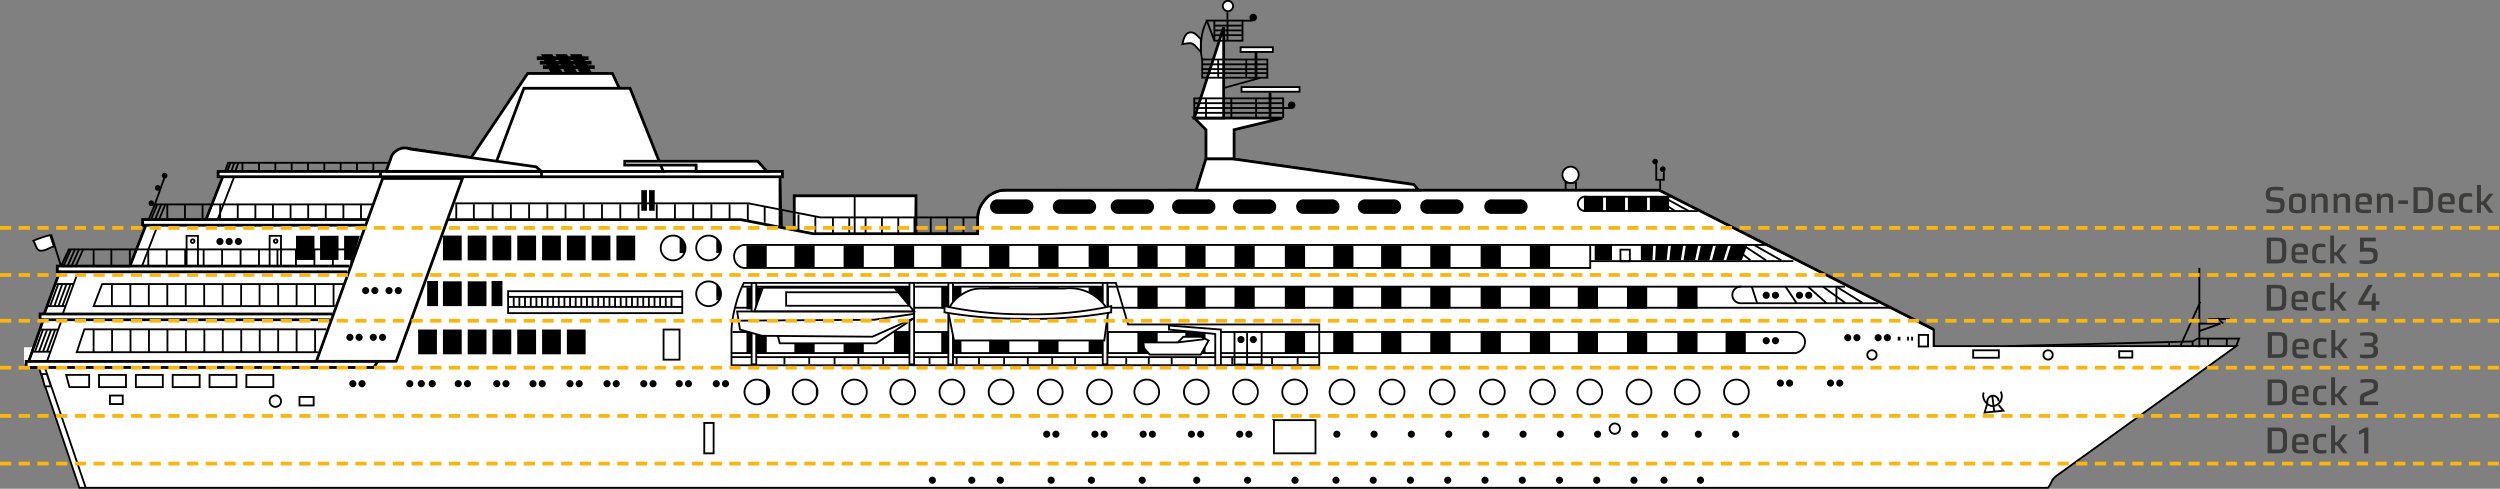<svg xmlns="http://www.w3.org/2000/svg" xmlns:xlink="http://www.w3.org/1999/xlink" viewBox="0 0 781.89 152.86"><rect x="0" y="0" width="781.89" height="152.86" fill="#808080" stroke="none"/><defs><style>.cls-1,.cls-14,.cls-15,.cls-3,.cls-4,.cls-6{fill:none;}.cls-2{fill:#fff;}.cls-3,.cls-4,.cls-6{stroke:#000;stroke-miterlimit:3.86;}.cls-3{stroke-width:0.58px;}.cls-4{stroke-width:0.87px;}.cls-5{clip-path:url(#clip-path);}.cls-6{stroke-width:1.16px;}.cls-7{clip-path:url(#clip-path-2);}.cls-8{clip-path:url(#clip-path-3);}.cls-9{clip-path:url(#clip-path-4);}.cls-10{clip-path:url(#clip-path-5);}.cls-11{clip-path:url(#clip-path-6);}.cls-12{clip-path:url(#clip-path-7);}.cls-13{clip-path:url(#clip-path-8);}.cls-14,.cls-15{stroke:#fab60d;stroke-width:1.17px;stroke-dasharray:3.51 2.34;}.cls-14{stroke-miterlimit:2;}.cls-16{fill:#3c3c3b;}</style><clipPath id="clip-path"><path class="cls-1" d="M297.18,95.74a11.95,11.95,0,0,1,9.51-5.51h26.24a13.73,13.73,0,0,1,12.74,5.51l.88,2-1.17,8.81h-47l-1.76-8.81.59-2Z"></path></clipPath><clipPath id="clip-path-2"><path class="cls-1" d="M206.64,77.55a3.88,3.88,0,1,1,3.88,3.88,3.88,3.88,0,0,1-3.88-3.88Z"></path></clipPath><clipPath id="clip-path-3"><path class="cls-1" d="M217.75,77.55a3.88,3.88,0,1,1,3.88,3.88,3.88,3.88,0,0,1-3.88-3.88Z"></path></clipPath><clipPath id="clip-path-4"><path class="cls-1" d="M217.75,91.87a3.88,3.88,0,1,1,3.88,3.87,3.88,3.88,0,0,1-3.88-3.87Z"></path></clipPath><clipPath id="clip-path-5"><polygon class="cls-1" points="235.94 97.35 238.58 89.98 279.74 89.98 285.9 97.35 235.94 97.35 235.94 97.35"></polygon></clipPath><clipPath id="clip-path-6"><path class="cls-1" d="M232.84,122.59a3.88,3.88,0,1,1,3.88,3.88,3.88,3.88,0,0,1-3.88-3.88Z"></path></clipPath><clipPath id="clip-path-7"><path class="cls-1" d="M247.93,122.59a3.88,3.88,0,1,1,3.88,3.88,3.88,3.88,0,0,1-3.88-3.88Z"></path></clipPath><clipPath id="clip-path-8"><path class="cls-1" d="M263.36,122.59a3.88,3.88,0,1,1,3.87,3.88,3.87,3.87,0,0,1-3.87-3.88Z"></path></clipPath></defs><g id="Ebene_2" data-name="Ebene 2"><g id="Ebene_1-2" data-name="Ebene 1"><polygon class="cls-2" points="12.14 114.95 8.18 114.95 8.18 113.01 8.94 113.01 13.53 99.97 12.52 99.97 12.52 98.17 13.81 98.17 18.66 84.99 17.9 84.99 17.9 83.19 40.6 83.3 45.48 70.65 44.59 70.42 44.59 68.65 46.5 68.79 64.38 68.78 69.65 55.29 68.21 55.26 68.21 53.6 120.74 53.61 122.17 49.7 123.19 47.78 125.19 46.67 127.19 46.23 147.4 49.22 165.04 22.96 191.54 22.96 193.7 27.59 197.05 27.59 206.22 50.66 236.96 50.42 239.92 53.61 244.71 53.6 244.71 55.3 243.95 55.3 244.41 71.04 248.39 71.87 248.39 61.23 286.49 61.23 286.27 73.14 305.81 73.09 305.81 67.98 306.35 65.32 307.28 63.58 309.46 61.1 312.35 59.77 315.23 59.55 374.09 59.47 377.15 49.66 377.15 40.56 373.51 36.92 382.72 8.5 382.72 36.92 401.05 36.92 385.95 40.56 385.95 49.66 442.2 57.7 443.67 59.47 518.95 59.47 604.79 103.06 604.79 108.26 699.43 108.26 642.93 149.02 642.01 150 641.15 151.68 640.54 152.58 24.81 152.58 12.14 114.95 12.14 114.95"></polygon><polygon class="cls-2" points="7.52 108.61 101.21 108.61 101.21 113.72 7.52 113.72 7.52 108.61 7.52 108.61"></polygon><polygon class="cls-3" points="12.15 114.94 8.19 114.94 8.19 113.01 8.94 113.01 13.54 99.97 12.53 99.97 12.53 98.17 13.82 98.17 18.66 84.99 17.91 84.99 17.91 83.19 40.61 83.3 45.49 70.64 44.6 70.42 44.6 68.64 46.51 68.79 64.39 68.78 69.65 55.29 68.22 55.26 68.22 53.6 120.74 53.61 122.18 49.7 123.19 47.78 125.19 46.67 127.19 46.22 147.4 49.22 165.04 22.96 191.54 22.96 193.7 27.59 197.05 27.59 206.22 50.66 236.96 50.42 239.91 53.61 244.7 53.6 244.7 55.3 243.95 55.3 244.41 71.04 248.38 71.87 248.38 61.23 286.49 61.23 286.26 73.14 305.8 73.09 305.8 67.98 306.34 65.31 307.27 63.58 309.45 61.1 312.34 59.77 315.23 59.54 374.08 59.47 377.14 49.66 377.14 40.56 373.5 36.92 382.71 8.5 382.71 36.92 401.03 36.92 385.94 40.56 385.94 49.66 442.19 57.7 443.66 59.47 518.93 59.47 604.77 103.06 604.77 108.25 699.4 108.25 642.9 149.01 641.98 149.99 641.13 151.67 640.52 152.57 24.82 152.57 12.15 114.94 12.15 114.94"></polygon><polygon class="cls-2" points="144.63 55.81 123.89 113.01 118.13 113.01 98.93 113.01 119.67 55.81 144.63 55.81 144.63 55.81"></polygon><polygon class="cls-4" points="144.62 55.82 123.89 113 118.14 113 98.95 113 119.67 55.82 144.62 55.82 144.62 55.82"></polygon><path class="cls-2" d="M228.77,114.25V103.06A35,35,0,0,1,230,95.74a34.38,34.38,0,0,1,2.64-7.27H349l3.82,13h59.77v12.74Z"></path><path class="cls-3" d="M228.78,114.24V103.06A34.84,34.84,0,0,1,230,95.75a34.18,34.18,0,0,1,2.64-7.27H349l3.82,13H412.6v12.73Z"></path><polygon class="cls-2" points="173.81 52 147.17 51.77 147.4 49.22 165.04 22.96 191.54 22.96 193.7 27.59 173.81 52 173.81 52"></polygon><polygon class="cls-4" points="173.81 51.98 147.18 51.76 147.41 49.21 165.04 22.97 191.53 22.97 193.68 27.6 173.81 51.98 173.81 51.98"></polygon><polygon class="cls-2" points="155.38 50.18 163.84 27.59 197.05 27.59 207.43 53.61 154.94 53.61 155.38 50.18 155.38 50.18"></polygon><polygon class="cls-4" points="155.4 50.17 163.85 27.6 197.04 27.6 207.41 53.6 154.95 53.6 155.4 50.17 155.4 50.17"></polygon><line class="cls-3" x1="228.73" y1="111.69" x2="412.61" y2="111.69"></line><polygon points="233.47 103.56 239.8 103.56 239.8 110.43 233.47 110.43 233.47 103.56 233.47 103.56"></polygon><polygon points="248.45 103.56 254.78 103.56 254.78 110.43 248.45 110.43 248.45 103.56 248.45 103.56"></polygon><polygon points="263.84 103.56 270.16 103.56 270.16 110.43 263.84 110.43 263.84 103.56 263.84 103.56"></polygon><polygon points="279.58 103.56 285.9 103.56 285.9 110.43 279.58 110.43 279.58 103.56 279.58 103.56"></polygon><polygon points="294.38 103.56 300.7 103.56 300.7 110.43 294.38 110.43 294.38 103.56 294.38 103.56"></polygon><polygon points="309.36 103.56 315.68 103.56 315.68 110.43 309.36 110.43 309.36 103.56 309.36 103.56"></polygon><polygon points="324.74 103.56 331.06 103.56 331.06 110.43 324.74 110.43 324.74 103.56 324.74 103.56"></polygon><polygon points="340.48 103.56 346.81 103.56 346.81 110.43 340.48 110.43 340.48 103.56 340.48 103.56"></polygon><polygon points="355.74 103.56 362.06 103.56 362.06 110.43 355.74 110.43 355.74 103.56 355.74 103.56"></polygon><polygon points="370.71 103.56 377.04 103.56 377.04 110.43 370.71 110.43 370.71 103.56 370.71 103.56"></polygon><path class="cls-3" d="M386.1,103.81h8.49V114H386.1V103.81Zm-157.37,6.62H561.87m-1.3,0a3.56,3.56,0,0,0,3.94-3.94,3.18,3.18,0,0,0-2.64-2.66H229.07m.88-7.58H591.16M577,89.66H232.3"></path><polygon points="279.58 89.65 285.9 89.65 285.9 96.52 279.58 96.52 279.58 89.65 279.58 89.65"></polygon><polygon points="294.38 89.65 300.7 89.65 300.7 96.52 294.38 96.52 294.38 89.65 294.38 89.65"></polygon><polygon points="309.36 89.65 315.68 89.65 315.68 96.52 309.36 96.52 309.36 89.65 309.36 89.65"></polygon><polygon points="324.74 89.65 331.06 89.65 331.06 96.52 324.74 96.52 324.74 89.65 324.74 89.65"></polygon><polygon points="340.48 89.65 346.81 89.65 346.81 96.52 340.48 96.52 340.48 89.65 340.48 89.65"></polygon><polygon points="233.47 89.88 239.8 89.88 239.8 96.75 233.47 96.75 233.47 89.88 233.47 89.88"></polygon><polygon points="248.45 89.65 254.78 89.65 254.78 96.52 248.45 96.52 248.45 89.65 248.45 89.65"></polygon><polygon points="263.84 89.65 270.16 89.65 270.16 96.52 263.84 96.52 263.84 89.65 263.84 89.65"></polygon><polygon class="cls-2" points="344.88 88.47 346.35 88.47 346.35 113.95 344.88 113.95 344.88 88.47 344.88 88.47"></polygon><polygon class="cls-3" points="344.89 88.48 346.34 88.48 346.34 113.95 344.89 113.95 344.89 88.48 344.89 88.48"></polygon><polygon class="cls-2" points="296.59 88.47 298.06 88.47 298.06 113.95 296.59 113.95 296.59 88.47 296.59 88.47"></polygon><polygon class="cls-3" points="296.6 88.48 298.05 88.48 298.05 113.95 296.6 113.95 296.6 88.48 296.6 88.48"></polygon><path class="cls-2" d="M297.18,95.74a11.95,11.95,0,0,1,9.51-5.51h26.24a13.73,13.73,0,0,1,12.74,5.51l.88,2-1.17,8.81h-47l-1.76-8.81.59-2Z"></path><path class="cls-2" d="M297.18,95.74a11.95,11.95,0,0,1,9.51-5.51h26.24a13.73,13.73,0,0,1,12.74,5.51l.88,2-1.17,8.81h-47l-1.76-8.81.59-2Z"></path><g class="cls-5"><path class="cls-2" d="M305.9,92.08c1.2-1.21,1.49-2.18,2.52-3.44,3.15-3.78,7.1-3.32,11.91-4.35h26.35c4,1.31,6.64.86,10.54,2.29,2.35.85,5.5.91,5.5,3.43,0,4.53-5.56,5.22-10.08,5.73-5.67.63-8.76,1.38-14.44,1.38H319.42c-3.5-1-5.62-1.38-9.17-2.06-1.72-.35-3.32-.18-4.35-1.61V92.08Z"></path></g><path class="cls-3" d="M297.19,95.75A10.31,10.31,0,0,1,301,92a10.41,10.41,0,0,1,5.7-1.76h26.23a13.76,13.76,0,0,1,12.74,5.51l.88,1.94-1.18,8.8h-47l-1.76-8.8.59-1.94Z"></path><polygon class="cls-2" points="284.44 88.47 285.9 88.47 285.9 113.95 284.44 113.95 284.44 88.47 284.44 88.47"></polygon><polygon class="cls-3" points="284.44 88.48 285.89 88.48 285.89 113.95 284.44 113.95 284.44 88.48 284.44 88.48"></polygon><polygon class="cls-2" points="235.06 88.47 236.53 88.47 236.53 113.95 235.06 113.95 235.06 88.47 235.06 88.47"></polygon><polygon class="cls-3" points="235.07 88.48 236.52 88.48 236.52 113.95 235.07 113.95 235.07 88.48 235.07 88.48"></polygon><polygon class="cls-2" points="243.28 105.03 243.86 107.38 274.04 107.38 285.9 99.45 243.28 105.03 243.28 105.03"></polygon><polygon class="cls-3" points="243.28 105.02 243.87 107.37 274.04 107.37 285.9 99.46 243.28 105.02 243.28 105.02"></polygon><polygon class="cls-2" points="12.14 114.95 8.18 114.95 8.18 113.01 118.13 113.01 116.98 114.95 12.14 114.95 12.14 114.95"></polygon><polygon class="cls-4" points="12.15 114.93 8.19 114.93 8.19 113.03 118.1 113.03 116.95 114.93 12.15 114.93 12.15 114.93"></polygon><polygon class="cls-2" points="77.04 117.24 85.49 117.24 85.49 121.08 77.04 121.08 77.04 117.24 77.04 117.24"></polygon><polygon class="cls-3" points="77.05 117.25 85.48 117.25 85.48 121.07 77.05 121.07 77.05 117.25 77.05 117.25"></polygon><polygon class="cls-2" points="65.52 117.24 73.97 117.24 73.97 121.08 65.52 121.08 65.52 117.24 65.52 117.24"></polygon><polygon class="cls-3" points="65.53 117.25 73.96 117.25 73.96 121.07 65.53 121.07 65.53 117.25 65.53 117.25"></polygon><polygon class="cls-2" points="54 117.24 62.45 117.24 62.45 121.08 54 121.08 54 117.24 54 117.24"></polygon><polygon class="cls-3" points="54.01 117.25 62.44 117.25 62.44 121.07 54.01 121.07 54.01 117.25 54.01 117.25"></polygon><polygon class="cls-2" points="42.48 117.24 50.93 117.24 50.93 121.08 42.48 121.08 42.48 117.24 42.48 117.24"></polygon><polygon class="cls-3" points="42.49 117.25 50.92 117.25 50.92 121.07 42.49 121.07 42.49 117.25 42.49 117.25"></polygon><polygon class="cls-2" points="30.96 117.24 39.41 117.24 39.41 121.08 30.96 121.08 30.96 117.24 30.96 117.24"></polygon><polygon class="cls-3" points="30.97 117.25 39.4 117.25 39.4 121.07 30.97 121.07 30.97 117.25 30.97 117.25"></polygon><polygon class="cls-2" points="20.7 117.24 27.89 117.24 27.89 121.08 21.7 121.08 20.7 117.24 20.7 117.24"></polygon><polygon class="cls-3" points="20.7 117.25 27.88 117.25 27.88 121.07 21.71 121.07 20.7 117.25 20.7 117.25"></polygon><polygon class="cls-2" points="13.01 116.99 14.67 116.99 15.93 120.83 14.02 120.83 13.01 116.99 13.01 116.99"></polygon><path class="cls-3" d="M13,117h1.66l1.25,3.84H14L13,117Zm1.05-2,12.79,37.63"></path><path class="cls-4" d="M103.15,100H12.54v-1.8h91.38M108.53,85H17.91V83.21H109.3M18.67,85,13.82,98.18m-.28,1.8L9,113"></path><path class="cls-3" d="M24.43,85,19.64,98.13M19.3,100l-4.59,13m2.54-24.17h6m-8.59,6.91h6m-2.44-6.91-2.55,6.91m3.81-6.91L17,95.75m3.81-6.91-2.55,6.91m3.81-6.91L19.5,95.75m-2.25-6.91h5.52m-8.08,6.91h6m-7.24,7.35L10.93,110m3.81-6.91L12.18,110M16,103.1,13.44,110m3.82-6.91L14.7,110m-2.25-6.91h5.77M9.89,110h5.78m86.43-7H26.39L24,110.16H99.43m-70.15-7.1v7.1m5.77-7.1v7.1m5.77-7.1v7.1m5.77-7.1v7.1m5.78-7.1v7.1m5.77-7.1v7.1m5.77-7.1v7.1m5.77-7.1v7.1m5.77-7.1v7.1m5.78-7.1v7.1m5.77-7.1v7.1m5.77-7.1v7.1m5.78-7.1v7.1m8.88-21.32H31.94l-2.66,6.91h75.48M35,88.84v6.91m5.77-6.91v6.91m5.77-6.91v6.91m5.78-6.91v6.91m5.77-6.91v6.91m5.77-6.91v6.91m5.77-6.91v6.91m5.78-6.91v6.91m5.77-6.91v6.91M87,88.84v6.91m5.77-6.91v6.91m5.78-6.91v6.91m5.77-6.91v6.91M58.36,83.08V73.76h3.55v9.55"></path><path class="cls-2" d="M59.69,75.42a.56.56,0,0,1,1.11,0,.56.56,0,1,1-1.11,0Z"></path><path class="cls-3" d="M59.7,75.43a.56.56,0,1,1,.56.55.56.56,0,0,1-.56-.55Zm24.63,7.65V73.76h3.55V83.3"></path><path class="cls-2" d="M85.67,75.42a.56.56,0,0,1,1.11,0,.56.56,0,1,1-1.11,0Z"></path><path class="cls-3" d="M85.68,75.42a.55.55,0,0,1,.54-.55.55.55,0,1,1,0,1.1.55.55,0,0,1-.54-.55Z"></path><polygon points="92.58 73.75 98.35 73.75 98.35 81.3 92.58 81.3 92.58 73.75 92.58 73.75"></polygon><polygon points="100.1 73.75 105.87 73.75 105.87 81.3 100.1 81.3 100.1 73.75 100.1 73.75"></polygon><polygon points="107.62 73.75 112.53 73.75 110.31 81.3 107.62 81.3 107.62 73.75 107.62 73.75"></polygon><path class="cls-3" d="M19.07,83.3,21.51,78h90.14M34.83,78V83.3M40.61,78V83.3M46.38,78V83.3M52.15,78V83.3M57.92,78V83.3M63.69,78V83.3M69.46,78V83.3M75.24,78V83.3M81,78V83.3M86.78,78V83.3M92.55,78V83.3M98.33,78V83.3M104.1,78V83.3M109.87,78V83.3M29.28,78V83.3M22.18,78l-2.47,5.54M23.44,78,21,83.52M24.7,78l-2.47,5.54M26,78l-2.48,5.54M34.39,123.7h4v2.67h-4V123.7Zm59.27.44H98.1v2.67H93.66v-2.67Zm-9.32,1.34a1.78,1.78,0,1,1,1.78,1.77,1.77,1.77,0,0,1-1.78-1.77ZM16,73.31l3.11,10"></path><path class="cls-2" d="M15.73,73.53a30,30,0,0,0-5.32,1.78c.88,1.22.88,3.11,2.44,3.11s2.61-1,4-1.34l-1.17-3.55Z"></path><path class="cls-3" d="M15.73,73.54a30.09,30.09,0,0,0-5.31,1.77c.88,1.22.88,3.1,2.43,3.1s2.6-1,4-1.33l-1.16-3.54Z"></path><path class="cls-4" d="M114.09,70.44H44.61V68.66H115m-69.47,2L40.61,83.3"></path><line class="cls-3" x1="49.25" y1="70.65" x2="44.38" y2="83.3"></line><path d="M67.68,75.53a1.11,1.11,0,1,1,1.11,1.11,1.11,1.11,0,0,1-1.11-1.11Z"></path><path d="M70.57,75.53a1.11,1.11,0,1,1,1.11,1.11,1.11,1.11,0,0,1-1.11-1.11Z"></path><path d="M73.46,75.53a1.11,1.11,0,1,1,1.11,1.11,1.11,1.11,0,0,1-1.11-1.11Z"></path><path d="M108.32,105.5a1.11,1.11,0,1,1,1.1,1.11,1.11,1.11,0,0,1-1.1-1.11Z"></path><path d="M111.2,105.5a1.11,1.11,0,1,1,1.11,1.11,1.11,1.11,0,0,1-1.11-1.11Z"></path><path d="M115.64,105.5a1.11,1.11,0,1,1,1.11,1.11,1.11,1.11,0,0,1-1.11-1.11Z"></path><path d="M118.53,105.5a1.11,1.11,0,1,1,1.11,1.11,1.11,1.11,0,0,1-1.11-1.11Z"></path><path d="M113.25,90.89A1.11,1.11,0,1,1,114.36,92a1.11,1.11,0,0,1-1.11-1.11Z"></path><path d="M116.13,90.89A1.11,1.11,0,1,1,117.24,92a1.11,1.11,0,0,1-1.11-1.11Z"></path><path d="M120.57,90.89A1.11,1.11,0,1,1,121.68,92a1.11,1.11,0,0,1-1.11-1.11Z"></path><path d="M123.46,90.89A1.11,1.11,0,1,1,124.57,92a1.11,1.11,0,0,1-1.11-1.11Z"></path><path d="M109.24,120a1.11,1.11,0,0,1,2.22,0,1.11,1.11,0,0,1-2.22,0Z"></path><path d="M112.12,120a1.11,1.11,0,1,1,1.11,1.11,1.11,1.11,0,0,1-1.11-1.11Z"></path><path d="M127.05,120a1.11,1.11,0,1,1,1.11,1.11,1.11,1.11,0,0,1-1.11-1.11Z"></path><path class="cls-4" d="M68.22,55.27H169.34V53.61H68.22v1.66Zm1.44,0L64.39,68.77"></path><path class="cls-3" d="M73.25,55.29,68,68.78m-21.47-.24,1.91-4.62h68.17m-67.41,0-1.92,4.62m3.17-4.62-1.91,4.62m3.17-4.62-1.91,4.62m-1.36-4.62,3-8.39"></path><path d="M50.89,54.93a.6.6,0,1,1,.6.6.6.6,0,0,1-.6-.6Z"></path><path class="cls-3" d="M50.9,54.93a.58.58,0,0,1,.59-.59.59.59,0,0,1,.59.59.6.6,0,0,1-.59.59.59.59,0,0,1-.59-.59Z"></path><path d="M48.73,58.76a.6.6,0,1,1,.6.6.6.6,0,0,1-.6-.6Z"></path><path class="cls-3" d="M48.74,58.76a.59.59,0,0,1,.59-.59.59.59,0,0,1,0,1.18.59.59,0,0,1-.59-.59Z"></path><path d="M46.74,63.55a.6.6,0,1,1,.6.6.6.6,0,0,1-.6-.6Z"></path><path class="cls-3" d="M46.75,63.56a.6.6,0,0,1,.6-.6.6.6,0,0,1,0,1.2.6.6,0,0,1-.6-.6Zm5.58,5.22V63.93m5.51,4.85V63.93m5.51,4.85V63.93m5.5,4.85V63.93m5.51,4.85V63.93m5.51,4.85V63.93m5.5,4.85V63.93m5.51,4.85V63.93m5.51,4.85V63.93m5.5,4.85V63.93m5.51,4.85V63.93m5.5,4.85V63.93"></path><path class="cls-2" d="M120.74,53.61l1.43-3.91a4.1,4.1,0,0,1,1.92-2.63,4.19,4.19,0,0,1,4.07-.48l39.52,5.59,1.67,1.42Z"></path><path class="cls-4" d="M120.75,53.6l1.43-3.9a4.1,4.1,0,0,1,1.92-2.62,4.18,4.18,0,0,1,4.07-.48l39.47,5.57,1.67,1.41-48.56,0Z"></path><path class="cls-3" d="M70.38,53.61l.94-2.7H121.7m-49.62,0-1,2.7m2.2-2.7-.94,2.7m2.2-2.7-.94,2.7m2.23-2.7v2.7M81,50.91v2.7m5.11-2.7v2.7m5.11-2.7v2.7m5.11-2.7v2.7m5.1-2.7v2.7m5.11-2.7v2.7m5.11-2.7v2.7m5.11-2.7v2.7"></path><path d="M130.65,120a1.12,1.12,0,1,1,1.11,1.11,1.11,1.11,0,0,1-1.11-1.11Z"></path><path d="M134.07,120a1.12,1.12,0,1,1,1.12,1.11,1.11,1.11,0,0,1-1.12-1.11Z"></path><path d="M142.21,120a1.11,1.11,0,0,1,2.22,0,1.11,1.11,0,0,1-2.22,0Z"></path><path d="M145.09,120a1.11,1.11,0,1,1,1.11,1.11,1.11,1.11,0,0,1-1.11-1.11Z"></path><path d="M154.26,120a1.11,1.11,0,1,1,1.11,1.11,1.11,1.11,0,0,1-1.11-1.11Z"></path><path d="M157.15,120a1.11,1.11,0,0,1,2.22,0,1.11,1.11,0,0,1-2.22,0Z"></path><path d="M165.59,120a1.11,1.11,0,1,1,1.11,1.11,1.11,1.11,0,0,1-1.11-1.11Z"></path><path d="M168.48,120a1.11,1.11,0,1,1,1.11,1.11,1.11,1.11,0,0,1-1.11-1.11Z"></path><path d="M188.74,120a1.11,1.11,0,1,1,1.11,1.11,1.11,1.11,0,0,1-1.11-1.11Z"></path><path d="M191.63,120a1.11,1.11,0,1,1,1.11,1.11,1.11,1.11,0,0,1-1.11-1.11Z"></path><path d="M200.24,120a1.11,1.11,0,1,1,1.11,1.11,1.11,1.11,0,0,1-1.11-1.11Z"></path><path d="M203.13,120a1.11,1.11,0,1,1,2.22,0,1.11,1.11,0,1,1-2.22,0Z"></path><path d="M211.33,120a1.11,1.11,0,1,1,1.11,1.11,1.11,1.11,0,0,1-1.11-1.11Z"></path><path d="M214.22,120a1.11,1.11,0,1,1,1.11,1.11,1.11,1.11,0,0,1-1.11-1.11Z"></path><path d="M222.91,120a1.11,1.11,0,1,1,1.11,1.11,1.11,1.11,0,0,1-1.11-1.11Z"></path><path d="M225.8,120a1.11,1.11,0,0,1,2.22,0,1.11,1.11,0,0,1-2.22,0Z"></path><path class="cls-4" d="M169.35,53.61h75.34v1.68H169.35M119,53.62v1.92"></path><polygon class="cls-2" points="239.92 53.61 236.96 50.42 195.37 50.42 195.37 51.62 217.72 51.62 217.72 53.61 239.92 53.61 239.92 53.61"></polygon><polygon class="cls-4" points="239.9 53.6 236.95 50.43 195.39 50.43 195.39 51.62 217.72 51.62 217.72 53.6 239.9 53.6 239.9 53.6"></polygon><polygon points="185.24 22.96 181.88 16.96 178.28 16.96 181.41 22.96 185.24 22.96 185.24 22.96"></polygon><polygon points="180.69 22.96 177.34 16.96 173.73 16.96 176.87 22.96 180.69 22.96 180.69 22.96"></polygon><polygon points="176.14 22.96 172.78 16.96 169.18 16.96 172.32 22.96 176.14 22.96 176.14 22.96"></polygon><path class="cls-6" d="M167.89,18.19h16.17m-15.21,1.42H185M169.8,21H186"></path><path class="cls-4" d="M140,68.69h91.68l22.55,4.4h51.55V68a8,8,0,0,1,1.47-4.4A8.32,8.32,0,0,1,314,59.48H518.94l85.84,43.57"></path><path class="cls-3" d="M604.81,103.06l0,5.2M142.35,63.59h91.71L256.6,68h49.5m-163.4.8V63.93m5.5,4.86V63.93m5.89,4.86V63.93m5.69,4.86V63.93m5.7,4.86V63.93m5.7,4.86V63.93m5.69,4.86V63.93m5.7,4.86V63.93m5.7,4.86V63.93M194,68.79V63.93m5.7,4.86V63.93m5.7,4.86V63.93m5.69,4.86V63.93m5.7,4.86V63.93m5.7,4.86V63.93m5.69,4.86V63.93m5.7,4.86V63.93m5.28,5.74V64.81m5.29,6V65.94m5.28,6V67.07M255,72.81V68m5.5,5.2V68.29m5.11,4.86V68.29m5.11,4.86V68.29m5.11,4.86V68.29m5.11,4.86V68.29M286,73.15V68.29m5.1,4.86V68.29m5.11,4.86V68.29m5.11,4.86V68.29"></path><polygon points="200.57 59.47 202.33 59.47 202.33 65.92 200.57 65.92 200.57 59.47 200.57 59.47"></polygon><polygon points="203 59.47 204.76 59.47 204.76 65.92 203 65.92 203 59.47 203 59.47"></polygon><line class="cls-4" x1="243.96" y1="55.3" x2="243.96" y2="70.79"></line><polygon points="138.53 73.68 144.4 73.68 144.4 81.43 138.53 81.43 138.53 73.68 138.53 73.68"></polygon><polygon points="146.28 73.68 152.15 73.68 152.15 81.43 146.28 81.43 146.28 73.68 146.28 73.68"></polygon><polygon points="154.03 73.68 159.9 73.68 159.9 81.43 154.03 81.43 154.03 73.68 154.03 73.68"></polygon><polygon points="161.78 73.68 167.66 73.68 167.66 81.43 161.78 81.43 161.78 73.68 161.78 73.68"></polygon><polygon points="169.54 73.68 175.41 73.68 175.41 81.43 169.54 81.43 169.54 73.68 169.54 73.68"></polygon><polygon points="177.29 73.68 183.16 73.68 183.16 81.43 177.29 81.43 177.29 73.68 177.29 73.68"></polygon><polygon points="185.04 73.68 190.91 73.68 190.91 81.43 185.04 81.43 185.04 73.68 185.04 73.68"></polygon><polygon points="192.79 73.68 198.66 73.68 198.66 81.43 192.79 81.43 192.79 73.68 192.79 73.68"></polygon><polygon points="138.53 87.99 144.4 87.99 144.4 95.74 138.53 95.74 138.53 87.99 138.53 87.99"></polygon><polygon points="146.28 87.99 152.15 87.99 152.15 95.74 146.28 95.74 146.28 87.99 146.28 87.99"></polygon><polygon points="138.53 103.06 144.4 103.06 144.4 110.81 138.53 110.81 138.53 103.06 138.53 103.06"></polygon><polygon points="146.28 103.06 152.15 103.06 152.15 110.81 146.28 110.81 146.28 103.06 146.28 103.06"></polygon><polygon points="154.03 103.06 159.9 103.06 159.9 110.81 154.03 110.81 154.03 103.06 154.03 103.06"></polygon><polygon points="161.78 103.06 167.66 103.06 167.66 110.81 161.78 110.81 161.78 103.06 161.78 103.06"></polygon><polygon points="169.54 103.06 175.41 103.06 175.41 110.81 169.54 110.81 169.54 103.06 169.54 103.06"></polygon><polygon points="177.29 103.06 183.16 103.06 183.16 110.81 177.29 110.81 177.29 103.06 177.29 103.06"></polygon><polygon points="130.78 103.06 136.65 103.06 136.65 110.81 130.78 110.81 130.78 103.06 130.78 103.06"></polygon><polygon points="153.74 87.89 157.14 87.89 157.14 95.74 153.74 95.74 153.74 87.89 153.74 87.89"></polygon><polygon points="133.6 87.89 137 87.89 137 95.74 133.6 95.74 133.6 87.89 133.6 87.89"></polygon><path d="M177.16,120a1.11,1.11,0,1,1,1.11,1.11,1.11,1.11,0,0,1-1.11-1.11Z"></path><path d="M180.05,120a1.11,1.11,0,1,1,1.11,1.11,1.11,1.11,0,0,1-1.11-1.11Z"></path><path class="cls-3" d="M158.91,91.08h54.47v6.85H158.91V91.08Zm0,1.76h54.43M158.91,96h54.43m-52.67-3.15V96m1.76-3.15V96m1.77-3.15V96M166,92.84V96m1.76-3.15V96m1.76-3.15V96m1.76-3.15V96M173,92.84V96m1.76-3.15V96m1.76-3.15V96m1.77-3.15V96m1.76-3.15V96m1.76-3.15V96m1.76-3.15V96m1.76-3.15V96m1.76-3.15V96m1.76-3.15V96m1.76-3.15V96m1.76-3.15V96m1.76-3.15V96m1.76-3.15V96m1.77-3.15V96m1.76-3.15V96m1.76-3.15V96m1.76-3.15V96m1.76-3.15V96m1.76-3.15V96m1.76-3.15V96M210,92.84V96"></path><g class="cls-7"><polygon points="212.56 71.14 218.62 71.14 218.62 79.14 212.56 79.14 212.56 71.14 212.56 71.14"></polygon></g><path class="cls-3" d="M206.65,77.55a3.87,3.87,0,1,1,3.87,3.87,3.86,3.86,0,0,1-3.87-3.87Z"></path><g class="cls-8"><polygon points="224.03 71.14 230.09 71.14 230.09 79.14 224.03 79.14 224.03 71.14 224.03 71.14"></polygon></g><path class="cls-3" d="M217.76,77.55a3.87,3.87,0,1,1,3.87,3.87,3.86,3.86,0,0,1-3.87-3.87Z"></path><g class="cls-9"><polygon points="224.03 85.92 230.09 85.92 230.09 93.92 224.03 93.92 224.03 85.92 224.03 85.92"></polygon></g><path class="cls-3" d="M217.75,91.88a3.87,3.87,0,1,1,3.87,3.87,3.88,3.88,0,0,1-3.87-3.87Zm-10.22,11.19h5v9.42h-5v-9.42Zm12.73,29.2h2.93v9.51h-2.93v-9.51Z"></path><polyline class="cls-4" points="248.4 71.62 248.4 61.24 286.48 61.24 286.48 73.14"></polyline><line class="cls-3" x1="267.3" y1="61.52" x2="267.3" y2="73.42"></line><path d="M312.14,62.36h8.59a2.27,2.27,0,1,1,0,4.52h-8.59a2.27,2.27,0,1,1,0-4.52Z"></path><path d="M331.76,62.36h8.58a2.27,2.27,0,1,1,0,4.52h-8.58a2.27,2.27,0,1,1,0-4.52Z"></path><path d="M349.86,62.36h8.58a2.27,2.27,0,1,1,0,4.52h-8.58a2.27,2.27,0,1,1,0-4.52Z"></path><path d="M369.06,62.36h8.58a2.27,2.27,0,1,1,0,4.52h-8.58a2.27,2.27,0,1,1,0-4.52Z"></path><path d="M388.08,62.36h8.59a2.27,2.27,0,1,1,0,4.52h-8.59a2.27,2.27,0,1,1,0-4.52Z"></path><path d="M407.86,62.36h8.59a2.27,2.27,0,1,1,0,4.52h-8.59a2.27,2.27,0,1,1,0-4.52Z"></path><path d="M427.14,62.36h8.59a2.27,2.27,0,1,1,0,4.52h-8.59a2.27,2.27,0,1,1,0-4.52Z"></path><path d="M446.67,62.36h8.58a2.27,2.27,0,1,1,0,4.52h-8.58a2.27,2.27,0,1,1,0-4.52Z"></path><path d="M466.7,62.36h8.58a2.27,2.27,0,1,1,0,4.52H466.7a2.27,2.27,0,1,1,0-4.52Z"></path><line class="cls-3" x1="519.23" y1="56.24" x2="519.23" y2="59.47"></line><path class="cls-3" d="M519.24,56.23H518v-5.1m1.21,5.1h1.16V53.59"></path><path d="M517.06,50.54a.6.6,0,0,1,.59-.59.59.59,0,0,1,.59.59.58.58,0,0,1-.59.59.59.59,0,0,1-.59-.59Z"></path><path class="cls-3" d="M517.07,50.54a.58.58,0,1,1,.58.58.58.58,0,0,1-.58-.58Z"></path><path d="M519.46,53a.59.59,0,1,1,.58.59.59.59,0,0,1-.58-.59Z"></path><path class="cls-3" d="M519.45,53a.59.59,0,1,1,1.17,0,.59.59,0,0,1-1.17,0Zm-29.79,6.15V57.12h3.22v2.35"></path><path class="cls-2" d="M488.65,54.68a2.56,2.56,0,1,1,2.55,2.56,2.55,2.55,0,0,1-2.55-2.56Z"></path><path class="cls-3" d="M488.65,54.68a2.55,2.55,0,1,1,2.55,2.55,2.55,2.55,0,0,1-2.55-2.55Z"></path><polygon class="cls-2" points="374.09 59.47 377.15 49.66 385.37 49.66 442.2 57.7 443.67 59.47 374.09 59.47 374.09 59.47"></polygon><polygon class="cls-4" points="374.11 59.45 377.16 49.67 385.38 49.67 442.17 57.7 443.64 59.45 374.11 59.45 374.11 59.45"></polygon><polygon class="cls-2" points="377.15 49.66 377.15 40.56 373.51 36.92 401.05 36.92 385.95 40.56 385.95 49.66 377.15 49.66 377.15 49.66"></polygon><polygon class="cls-4" points="377.18 49.65 377.18 40.57 373.54 36.93 401.04 36.93 385.97 40.57 385.97 49.65 377.18 49.65 377.18 49.65"></polygon><polygon class="cls-2" points="373.51 36.92 382.72 8.5 382.72 36.92 373.51 36.92 373.51 36.92"></polygon><polygon class="cls-4" points="373.52 36.91 382.71 8.51 382.71 36.91 373.52 36.91 373.52 36.91"></polygon><path class="cls-3" d="M373.52,36.92V30.76h27.81v6.16m-27.81-4.65h27.81m-27.81,1.51h27.81m-27.81,1.51h27.81"></path><line class="cls-4" x1="397.22" y1="28.99" x2="397.22" y2="36.63"></line><polygon class="cls-2" points="388.3 27.23 406.45 27.23 406.45 28.7 388.3 28.7 388.3 27.23 388.3 27.23"></polygon><path class="cls-3" d="M388.3,27.23h18.14v1.46H388.3V27.23ZM376,18.61h20.37V24.3H376V18.61Zm18.31,5.69-11.56,3.22M376,20.12h20.37M376,21.62h20.37M376,22.88h20.37"></path><line class="cls-4" x1="392.82" y1="16.25" x2="392.82" y2="24.3"></line><polygon class="cls-2" points="388.01 14.79 398.11 14.79 398.11 16.25 388.01 16.25 388.01 14.79 388.01 14.79"></polygon><path class="cls-3" d="M388,14.79h10.09v1.46H388V14.79ZM379.8,6.45h8.8v6.28h-8.8V6.45Zm0,0h8.8M379.8,8h8.8m-8.8,1.51h8.8M379.8,11h8.8m0-4.53h3.06m9.68,27.32h2.34M379.8,6.45h-2.35l2.35,6.28m4.11-6.58v6.58m5.86,5.87v5.7M381,18.6v5.7m11.86,6.46v6.45m-7.75-6.45v6.45m-7.92-6.45v6.45m.29-30.76a16.13,16.13,0,0,0-1.76,6A16.17,16.17,0,0,0,376,18.6"></path><path class="cls-2" d="M375.56,13.81V12.14c-1.17-.8-1.69-2-3.16-2-1.76,0-2.2,2-2.64,3.67.88-.07,1.47-.29,2.35-.29,1.54,0,2.28,1.76,3.45,2.64V13.81Z"></path><path class="cls-3" d="M375.56,13.8V12.13c-1.17-.8-1.68-2-3.15-2-1.76,0-2.2,2-2.63,3.67a23,23,0,0,1,2.34-.3c1.54,0,2.27,1.76,3.44,2.64V13.8Zm8.33-7.65V3.81"></path><path class="cls-2" d="M382.43,1.9a1.62,1.62,0,1,1,1.62,1.61,1.62,1.62,0,0,1-1.62-1.61Z"></path><path class="cls-3" d="M382.44,1.9a1.61,1.61,0,1,1,1.61,1.6,1.61,1.61,0,0,1-1.61-1.6Z"></path><path d="M391.07,5.57a.87.87,0,0,1,.87-.88.88.88,0,1,1-.87.88Z"></path><path class="cls-3" d="M391.07,5.57a.88.88,0,1,1,1.75,0,.88.88,0,0,1-1.75,0Z"></path><path d="M403.1,32.89a.88.88,0,1,1,.88.88.88.88,0,0,1-.88-.88Z"></path><path class="cls-3" d="M403.1,32.9a.88.88,0,1,1,.88.88.88.88,0,0,1-.88-.88Zm94.25,43.71H232.56a3.6,3.6,0,0,0-2.94,4,3.51,3.51,0,0,0,2.94,3.18H497.35V76.61Z"></path><polygon points="233.47 76.82 239.8 76.82 239.8 83.69 233.47 83.69 233.47 76.82 233.47 76.82"></polygon><polygon points="248.45 76.82 254.78 76.82 254.78 83.69 248.45 83.69 248.45 76.82 248.45 76.82"></polygon><polygon points="263.84 76.82 270.16 76.82 270.16 83.69 263.84 83.69 263.84 76.82 263.84 76.82"></polygon><polygon points="279.58 76.82 285.9 76.82 285.9 83.69 279.58 83.69 279.58 76.82 279.58 76.82"></polygon><polygon points="294.38 76.82 300.7 76.82 300.7 83.69 294.38 83.69 294.38 76.82 294.38 76.82"></polygon><polygon points="309.36 76.82 315.68 76.82 315.68 83.69 309.36 83.69 309.36 76.82 309.36 76.82"></polygon><polygon points="324.74 76.82 331.06 76.82 331.06 83.69 324.74 83.69 324.74 76.82 324.74 76.82"></polygon><polygon points="340.48 76.82 346.81 76.82 346.81 83.69 340.48 83.69 340.48 76.82 340.48 76.82"></polygon><polygon points="355.74 76.82 362.06 76.82 362.06 83.69 355.74 83.69 355.74 76.82 355.74 76.82"></polygon><polygon points="370.71 76.82 377.04 76.82 377.04 83.69 370.71 83.69 370.71 76.82 370.71 76.82"></polygon><polygon points="386.1 76.82 392.42 76.82 392.42 83.69 386.1 83.69 386.1 76.82 386.1 76.82"></polygon><polygon points="401.84 76.82 408.17 76.82 408.17 83.69 401.84 83.69 401.84 76.82 401.84 76.82"></polygon><polygon points="416.97 76.82 423.3 76.82 423.3 83.69 416.97 83.69 416.97 76.82 416.97 76.82"></polygon><polygon points="431.95 76.82 438.28 76.82 438.28 83.69 431.95 83.69 431.95 76.82 431.95 76.82"></polygon><polygon points="447.34 76.82 453.66 76.82 453.66 83.69 447.34 83.69 447.34 76.82 447.34 76.82"></polygon><polygon points="463.08 76.82 469.4 76.82 469.4 83.69 463.08 83.69 463.08 76.82 463.08 76.82"></polygon><polygon points="478.48 76.82 484.8 76.82 484.8 83.69 478.48 83.69 478.48 76.82 478.48 76.82"></polygon><polygon class="cls-2" points="230.54 97.4 285.9 97.4 285.9 99.45 272.87 105.32 238.29 105.03 231.42 103.06 230.54 97.4 230.54 97.4"></polygon><polygon class="cls-3" points="230.54 97.41 285.89 97.41 285.89 99.46 272.86 105.31 238.29 105.02 231.43 103.06 230.54 97.41 230.54 97.41"></polygon><polygon class="cls-2" points="235.94 97.35 238.58 89.98 279.74 89.98 285.9 97.35 235.94 97.35 235.94 97.35"></polygon><polygon class="cls-2" points="235.94 97.35 238.58 89.98 279.74 89.98 285.9 97.35 235.94 97.35 235.94 97.35"></polygon><g class="cls-10"><polygon class="cls-2" points="245.87 91.41 296.71 91.41 296.71 95.63 245.87 95.63 245.87 91.41 245.87 91.41"></polygon><polygon class="cls-3" points="245.87 91.41 296.71 91.41 296.71 95.63 245.87 95.63 245.87 91.41 245.87 91.41"></polygon></g><path class="cls-3" d="M235.94,97.35,238.58,90h41.14l6.16,7.36Zm49.94.8L273.44,100l-42.61.29"></path><path class="cls-2" d="M295.42,95.74A115.57,115.57,0,0,0,320,98.28a115.32,115.32,0,0,0,27.54-2.54v2A142.78,142.78,0,0,1,320,99.75a142.73,142.73,0,0,1-24.6-2.06v-2Z"></path><path class="cls-3" d="M295.42,95.75A116.27,116.27,0,0,0,320,98.28a116.26,116.26,0,0,0,27.53-2.53v1.94a142.73,142.73,0,0,1-27.53,2,142.8,142.8,0,0,1-24.6-2V95.75Z"></path><polygon class="cls-2" points="357.54 107.08 368.35 107.08 370.11 105.32 375.68 105.32 378.03 106.5 375.56 110.92 359.59 110.92 357.83 108.97 357.54 107.08 357.54 107.08"></polygon><path class="cls-3" d="M357.55,107.09h10.8l1.76-1.76h5.56L378,106.5l-2.47,4.41H359.6l-1.76-2-.29-1.87Zm10.8,0,8.32-1"></path><polygon class="cls-2" points="380.08 114.25 380.08 104.44 365.58 103.06 365.58 101.8 381.85 103.06 381.85 114.2 380.08 114.25 380.08 114.25"></polygon><polygon class="cls-3" points="380.08 114.24 380.08 104.45 365.59 103.07 365.59 101.81 381.84 103.07 381.84 114.2 380.08 114.24 380.08 114.24"></polygon><polygon points="355.74 89.65 362.06 89.65 362.06 96.52 355.74 96.52 355.74 89.65 355.74 89.65"></polygon><polygon points="370.71 89.65 377.04 89.65 377.04 96.52 370.71 96.52 370.71 89.65 370.71 89.65"></polygon><polygon points="386.1 89.65 392.42 89.65 392.42 96.52 386.1 96.52 386.1 89.65 386.1 89.65"></polygon><polygon points="401.84 89.65 408.17 89.65 408.17 96.52 401.84 96.52 401.84 89.65 401.84 89.65"></polygon><polygon points="416.97 89.65 423.3 89.65 423.3 96.52 416.97 96.52 416.97 89.65 416.97 89.65"></polygon><polygon points="431.95 89.65 438.28 89.65 438.28 96.52 431.95 96.52 431.95 89.65 431.95 89.65"></polygon><polygon points="447.34 89.65 453.66 89.65 453.66 96.52 447.34 96.52 447.34 89.65 447.34 89.65"></polygon><polygon points="463.08 89.65 469.4 89.65 469.4 96.52 463.08 96.52 463.08 89.65 463.08 89.65"></polygon><polygon points="478.48 89.65 484.8 89.65 484.8 96.52 478.48 96.52 478.48 89.65 478.48 89.65"></polygon><polygon points="493.46 89.65 499.79 89.65 499.79 96.52 493.46 96.52 493.46 89.65 493.46 89.65"></polygon><polygon points="508.85 89.65 515.17 89.65 515.17 96.52 508.85 96.52 508.85 89.65 508.85 89.65"></polygon><polygon points="524.59 89.65 530.91 89.65 530.91 96.52 524.59 96.52 524.59 89.65 524.59 89.65"></polygon><g class="cls-11"><polygon points="239.6 117.63 245.66 117.63 245.66 125.63 239.6 125.63 239.6 117.63 239.6 117.63"></polygon></g><path class="cls-3" d="M232.85,122.59a3.87,3.87,0,1,1,3.87,3.87,3.86,3.86,0,0,1-3.87-3.87Z"></path><g class="cls-12"><polygon points="255.17 117.63 261.23 117.63 261.23 125.63 255.17 125.63 255.17 117.63 255.17 117.63"></polygon></g><path class="cls-3" d="M247.94,122.59a3.87,3.87,0,1,1,3.87,3.87,3.86,3.86,0,0,1-3.87-3.87Z"></path><g class="cls-13"><polygon points="271.09 117.63 277.15 117.63 277.15 125.63 271.09 125.63 271.09 117.63 271.09 117.63"></polygon></g><path class="cls-3" d="M263.36,122.59a3.87,3.87,0,1,1,3.87,3.87,3.87,3.87,0,0,1-3.87-3.87Zm15.09,0a3.87,3.87,0,1,1,3.87,3.87,3.87,3.87,0,0,1-3.87-3.87Zm15.39,0a3.87,3.87,0,1,1,3.86,3.87,3.86,3.86,0,0,1-3.86-3.87Zm15.38,0a3.87,3.87,0,1,1,3.87,3.87,3.86,3.86,0,0,1-3.87-3.87Zm15.39,0a3.87,3.87,0,1,1,3.86,3.87,3.86,3.86,0,0,1-3.86-3.87Zm15.38,0a3.87,3.87,0,1,1,3.86,3.87,3.86,3.86,0,0,1-3.86-3.87Zm14.79,0a3.87,3.87,0,1,1,3.87,3.87,3.86,3.86,0,0,1-3.87-3.87Zm15.51,0a3.87,3.87,0,1,1,3.86,3.87,3.86,3.86,0,0,1-3.86-3.87Zm15.38,0a3.87,3.87,0,1,1,3.87,3.87,3.86,3.86,0,0,1-3.87-3.87Zm15.37,0a3.88,3.88,0,1,1,3.87,3.87,3.88,3.88,0,0,1-3.87-3.87ZM245.34,111.9v2m7.75-2v2m7.92-2v2m7.46-2v2m7.75-2v2m14.5-2v2m23.31-2v2m-7.84-2v2m-7-2v2m22.26-2v2m7.63-2v2m7.16-2v2m16-2v2m21.84-2v2m-7.63-2v2m-7.17-2v2m46.56-2v2m-8-2v2m-12.45-2v2m4.65-9.8V114"></path><path d="M387,106.2a1.11,1.11,0,1,1,1.11,1.11A1.11,1.11,0,0,1,387,106.2Z"></path><path d="M390.88,106.2a1.11,1.11,0,1,1,1.1,1.11,1.11,1.11,0,0,1-1.1-1.11Z"></path><path d="M326.25,135.8a1.11,1.11,0,0,1,2.22,0,1.11,1.11,0,1,1-2.22,0Z"></path><path d="M329.13,135.8a1.11,1.11,0,1,1,1.11,1.11,1.11,1.11,0,0,1-1.11-1.11Z"></path><path d="M341.34,135.8a1.11,1.11,0,0,1,2.22,0,1.11,1.11,0,1,1-2.22,0Z"></path><path d="M344.22,135.8a1.11,1.11,0,1,1,1.11,1.11,1.11,1.11,0,0,1-1.11-1.11Z"></path><path d="M356.43,135.8a1.11,1.11,0,1,1,1.11,1.11,1.1,1.1,0,0,1-1.11-1.11Z"></path><path d="M359.31,135.8a1.11,1.11,0,1,1,1.11,1.11,1.11,1.11,0,0,1-1.11-1.11Z"></path><path d="M371.52,135.8a1.11,1.11,0,1,1,1.1,1.11,1.1,1.1,0,0,1-1.1-1.11Z"></path><path d="M374.4,135.8a1.11,1.11,0,1,1,1.11,1.11,1.11,1.11,0,0,1-1.11-1.11Z"></path><path d="M386.61,135.8a1.11,1.11,0,1,1,2.22,0,1.11,1.11,0,1,1-2.22,0Z"></path><path d="M389.49,135.8a1.11,1.11,0,1,1,1.11,1.11,1.11,1.11,0,0,1-1.11-1.11Z"></path><path d="M290.49,150.19a1.11,1.11,0,1,1,1.11,1.11,1.11,1.11,0,0,1-1.11-1.11Z"></path><path d="M302.82,150.19a1.11,1.11,0,1,1,1.11,1.11,1.11,1.11,0,0,1-1.11-1.11Z"></path><path d="M311.74,150.19a1.12,1.12,0,1,1,1.11,1.11,1.11,1.11,0,0,1-1.11-1.11Z"></path><path d="M327.65,150.19a1.11,1.11,0,1,1,1.11,1.11,1.11,1.11,0,0,1-1.11-1.11Z"></path><path d="M340.23,150.19a1.11,1.11,0,0,1,2.22,0,1.11,1.11,0,1,1-2.22,0Z"></path><path d="M356.13,150.19a1.11,1.11,0,1,1,1.11,1.11,1.11,1.11,0,0,1-1.11-1.11Z"></path><path d="M373.17,150.19a1.11,1.11,0,0,1,2.22,0,1.11,1.11,0,0,1-2.22,0Z"></path><path d="M389.07,150.19a1.11,1.11,0,1,1,1.11,1.11,1.11,1.11,0,0,1-1.11-1.11Z"></path><path class="cls-3" d="M522.47,61.53H496.41a2.42,2.42,0,0,0-2.94,2.3A2.36,2.36,0,0,0,496.11,66H531"></path><polygon points="495.39 61.52 501.39 61.52 501.39 66.04 495.39 66.04 495.39 61.52 495.39 61.52"></polygon><polygon points="502.26 61.52 508.26 61.52 508.26 66.04 502.26 66.04 502.26 61.52 502.26 61.52"></polygon><polygon points="509.13 61.52 515.13 61.52 515.13 66.04 509.13 66.04 509.13 61.52 509.13 61.52"></polygon><polygon points="516 61.52 522 61.52 522 66.04 516 66.04 516 61.52 516 61.52"></polygon><path class="cls-3" d="M520,61.53l8.26,4.52m-11.28-4.52,7,4.52M497.36,76.61h56m-56.08,5.06H560.9"></path><polygon points="498.75 76.61 504.15 76.61 504.15 81.39 498.75 81.39 498.75 76.61 498.75 76.61"></polygon><polygon points="513.19 76.61 517.06 76.61 516.82 81.39 513.19 81.39 513.19 76.61 513.19 76.61"></polygon><polygon points="517.89 76.61 521.76 76.61 521.26 81.39 517.64 81.39 517.89 76.61 517.89 76.61"></polygon><polygon points="522.59 76.61 526.47 76.61 525.71 81.39 522.08 81.39 522.59 76.61 522.59 76.61"></polygon><polygon points="527.29 76.61 531.16 76.61 530.15 81.39 526.53 81.39 527.29 76.61 527.29 76.61"></polygon><polygon points="531.99 76.61 535.86 76.61 534.61 81.39 530.98 81.39 531.99 76.61 531.99 76.61"></polygon><polygon points="536.69 76.61 540.56 76.61 539.05 81.39 535.43 81.39 536.69 76.61 536.69 76.61"></polygon><polygon points="541.39 76.61 546.52 76.61 544.76 81.39 539.87 81.39 541.39 76.61 541.39 76.61"></polygon><path class="cls-3" d="M548.59,76.62l8.5,4.81m-12-4.81,7.25,4.81m-10.89-4.81,6,4.81M506.8,78.09h2.94v3.63H506.8V78.09Zm37.81,11.55a2.64,2.64,0,0,0-2.81,2.6,2.6,2.6,0,0,0,2.51,2.6h43.21m-13.16-5.2,8.22,5.11m-12.45-5.11,7,5.11m-11.66-5.11,5.7,5.11m-12.74-5.11,3.44,5.11m-14-5.11,1.67,5.11"></path><path d="M551.29,92.35a1.11,1.11,0,1,1,2.22,0,1.11,1.11,0,1,1-2.22,0Z"></path><path d="M554.18,92.35a1.11,1.11,0,1,1,1.11,1.11,1.11,1.11,0,0,1-1.11-1.11Z"></path><path d="M561.69,92.35a1.11,1.11,0,1,1,1.11,1.11,1.11,1.11,0,0,1-1.11-1.11Z"></path><path d="M564.58,92.35a1.11,1.11,0,1,1,1.1,1.11,1.11,1.11,0,0,1-1.1-1.11Z"></path><line class="cls-3" x1="574.35" y1="89.65" x2="574.35" y2="94.76"></line><polygon points="401.84 103.65 408.17 103.65 408.17 110.52 401.84 110.52 401.84 103.65 401.84 103.65"></polygon><polygon points="416.97 103.65 423.3 103.65 423.3 110.52 416.97 110.52 416.97 103.65 416.97 103.65"></polygon><polygon points="431.95 103.65 438.28 103.65 438.28 110.52 431.95 110.52 431.95 103.65 431.95 103.65"></polygon><polygon points="447.34 103.65 453.66 103.65 453.66 110.52 447.34 110.52 447.34 103.65 447.34 103.65"></polygon><polygon points="463.08 103.65 469.4 103.65 469.4 110.52 463.08 110.52 463.08 103.65 463.08 103.65"></polygon><polygon points="478.48 103.65 484.8 103.65 484.8 110.52 478.48 110.52 478.48 103.65 478.48 103.65"></polygon><polygon points="493.46 103.65 499.79 103.65 499.79 110.52 493.46 110.52 493.46 103.65 493.46 103.65"></polygon><polygon points="508.85 103.65 515.17 103.65 515.17 110.52 508.85 110.52 508.85 103.65 508.85 103.65"></polygon><polygon points="524.59 103.65 530.91 103.65 530.91 110.52 524.59 110.52 524.59 103.65 524.59 103.65"></polygon><polygon points="539.68 103.65 546 103.65 546 110.52 539.68 110.52 539.68 103.65 539.68 103.65"></polygon><path d="M551.29,106.56a1.11,1.11,0,1,1,1.11,1.11,1.11,1.11,0,0,1-1.11-1.11Z"></path><path d="M554.18,106.56a1.11,1.11,0,1,1,1.11,1.11,1.11,1.11,0,0,1-1.11-1.11Z"></path><path class="cls-3" d="M415.85,122.59a3.87,3.87,0,1,1,3.87,3.87,3.86,3.86,0,0,1-3.87-3.87Zm15.68,0a3.87,3.87,0,1,1,3.86,3.87,3.86,3.86,0,0,1-3.86-3.87Zm15.67,0a3.87,3.87,0,1,1,3.87,3.87,3.86,3.86,0,0,1-3.87-3.87Zm15.68,0a3.87,3.87,0,1,1,3.86,3.87,3.86,3.86,0,0,1-3.86-3.87Zm15.68,0a3.87,3.87,0,1,1,3.86,3.87,3.86,3.86,0,0,1-3.86-3.87Zm14.79,0a3.87,3.87,0,1,1,3.87,3.87,3.86,3.86,0,0,1-3.87-3.87Zm15.39,0a3.87,3.87,0,1,1,3.86,3.87,3.86,3.86,0,0,1-3.86-3.87Zm15.08,0a3.87,3.87,0,1,1,3.87,3.87,3.87,3.87,0,0,1-3.87-3.87Zm15.39,0a3.87,3.87,0,1,1,3.87,3.87,3.86,3.86,0,0,1-3.87-3.87Z"></path><path d="M417,135.8a1.11,1.11,0,1,1,1.1,1.11,1.1,1.1,0,0,1-1.1-1.11Z"></path><path d="M403.93,150.19A1.11,1.11,0,1,1,405,151.3a1.11,1.11,0,0,1-1.11-1.11Z"></path><path d="M416.72,150.19a1.11,1.11,0,1,1,1.11,1.11,1.11,1.11,0,0,1-1.11-1.11Z"></path><path d="M428.65,135.8a1.11,1.11,0,1,1,1.1,1.11,1.1,1.1,0,0,1-1.1-1.11Z"></path><path d="M428.37,150.19a1.11,1.11,0,1,1,1.11,1.11,1.11,1.11,0,0,1-1.11-1.11Z"></path><path d="M440.3,135.8a1.11,1.11,0,1,1,2.22,0,1.11,1.11,0,1,1-2.22,0Z"></path><path d="M440,150.19a1.11,1.11,0,1,1,1.11,1.11,1.11,1.11,0,0,1-1.11-1.11Z"></path><path d="M452,135.8a1.11,1.11,0,0,1,2.22,0,1.11,1.11,0,0,1-2.22,0Z"></path><path d="M451.67,150.19a1.11,1.11,0,1,1,1.11,1.11,1.11,1.11,0,0,1-1.11-1.11Z"></path><path d="M463.6,135.8a1.11,1.11,0,1,1,1.11,1.11,1.11,1.11,0,0,1-1.11-1.11Z"></path><path d="M463.33,150.19a1.11,1.11,0,1,1,2.22,0,1.11,1.11,0,1,1-2.22,0Z"></path><path d="M475.25,135.8a1.11,1.11,0,1,1,1.11,1.11,1.11,1.11,0,0,1-1.11-1.11Z"></path><path d="M475,150.19a1.11,1.11,0,1,1,2.22,0,1.11,1.11,0,1,1-2.22,0Z"></path><path d="M486.9,135.8a1.11,1.11,0,1,1,1.11,1.11,1.11,1.11,0,0,1-1.11-1.11Z"></path><path d="M486.63,150.19a1.11,1.11,0,1,1,2.22,0,1.11,1.11,0,1,1-2.22,0Z"></path><path d="M498.55,135.8a1.11,1.11,0,1,1,1.11,1.11,1.11,1.11,0,0,1-1.11-1.11Z"></path><path d="M498.28,150.19a1.11,1.11,0,1,1,1.11,1.11,1.11,1.11,0,0,1-1.11-1.11Z"></path><path d="M510.2,135.8a1.11,1.11,0,1,1,1.11,1.11,1.11,1.11,0,0,1-1.11-1.11Z"></path><path d="M509.93,150.19A1.11,1.11,0,1,1,511,151.3a1.11,1.11,0,0,1-1.11-1.11Z"></path><path d="M519.59,135.8a1.11,1.11,0,1,1,1.11,1.11,1.11,1.11,0,0,1-1.11-1.11Z"></path><path d="M519.32,150.19a1.11,1.11,0,0,1,2.22,0,1.11,1.11,0,1,1-2.22,0Z"></path><path d="M541.73,135.8a1.11,1.11,0,1,1,1.11,1.11,1.11,1.11,0,0,1-1.11-1.11Z"></path><path d="M530.71,150.19a1.12,1.12,0,1,1,1.12,1.11,1.11,1.11,0,0,1-1.12-1.11Z"></path><path d="M555.71,119.82a1.11,1.11,0,1,1,1.11,1.11,1.11,1.11,0,0,1-1.11-1.11Z"></path><path d="M558.6,119.82a1.11,1.11,0,1,1,1.11,1.11,1.1,1.1,0,0,1-1.11-1.11Z"></path><path d="M571.39,119.82a1.11,1.11,0,1,1,1.11,1.11,1.1,1.1,0,0,1-1.11-1.11Z"></path><path d="M574.28,119.82a1.11,1.11,0,1,1,1.1,1.11,1.1,1.1,0,0,1-1.1-1.11Z"></path><path class="cls-3" d="M503.43,134.19a1.62,1.62,0,1,1,3.23,0,1.62,1.62,0,0,1-3.23,0Zm-105-2.79h13v10.38h-13V131.4Z"></path><path d="M530.05,135.8a1.11,1.11,0,1,1,1.11,1.11,1.11,1.11,0,0,1-1.11-1.11Z"></path><polygon class="cls-3" points="600.1 104.74 603.01 104.74 603.01 108.37 600.1 108.37 600.1 104.74 600.1 104.74"></polygon><path d="M576.78,105.62a1.11,1.11,0,1,1,1.11,1.11,1.11,1.11,0,0,1-1.11-1.11Z"></path><path d="M579.66,105.62a1.11,1.11,0,1,1,1.11,1.11,1.11,1.11,0,0,1-1.11-1.11Z"></path><path d="M586.29,105.62a1.11,1.11,0,1,1,1.11,1.11,1.11,1.11,0,0,1-1.11-1.11Z"></path><path d="M589.17,105.62a1.12,1.12,0,1,1,1.11,1.11,1.11,1.11,0,0,1-1.11-1.11Z"></path><path class="cls-3" d="M593.82,105.32v1.18m.25-1.18v1.18m2.68-1.18v1.18m1.26-1.18v1.18m22.44,16.25c-.87,1.88,1.18,4.58,3.22,4.23a3.17,3.17,0,0,0,2.06-4.52m-4.11,3.64a1.86,1.86,0,0,1,1.47-2.35,1.84,1.84,0,0,1,2,1.76m-3.52.59-.88,2.93,5.87-.58-1.47-1.76m-2-2.94.58,4.7"></path><path class="cls-2" d="M584,111a1.47,1.47,0,1,1,1.47,1.47A1.47,1.47,0,0,1,584,111Z"></path><path class="cls-3" d="M584,111a1.46,1.46,0,1,1,1.46,1.46A1.46,1.46,0,0,1,584,111Z"></path><path class="cls-2" d="M639.08,111a1.47,1.47,0,1,1,1.46,1.47,1.46,1.46,0,0,1-1.46-1.47Z"></path><path class="cls-3" d="M639.09,111a1.46,1.46,0,1,1,1.45,1.46,1.46,1.46,0,0,1-1.45-1.46Z"></path><polygon class="cls-2" points="617.12 109.55 625.16 109.55 625.16 111.9 617.12 111.9 617.12 109.55 617.12 109.55"></polygon><polygon class="cls-3" points="617.12 109.56 625.15 109.56 625.15 111.89 617.12 111.89 617.12 109.56 617.12 109.56"></polygon><polygon class="cls-2" points="662.8 109.84 666.91 109.84 666.91 111.9 662.8 111.9 662.8 109.84 662.8 109.84"></polygon><path class="cls-3" d="M662.79,109.84h4.11v2h-4.11v-2Zm-35-1.59,58-1.47,1.47-.88h13l-.88,2.35m-2.94-2.35v2.35m-5.86-2.35v2.35m-4.82-1.47v1.47m-7.34-1.17v1.17M682,108l6.16-13.62m-.3,14.2V83.78m0,17.43h6.58l-6.58,2.34m2.77-3.81h6.74m-3.81-.29,1.77,1.76"></path><line class="cls-14" y1="144.99" x2="781.89" y2="144.99"></line><path class="cls-15" d="M0,130.08H781.89M0,115H781.89M0,100.32H781.89M0,86H781.89M0,71.28H781.89"></path><path class="cls-16" d="M711.85,126.75a12.44,12.44,0,0,0,1.67-.1,2.65,2.65,0,0,0,1-.36,1.41,1.41,0,0,0,.54-.72,3.86,3.86,0,0,0,.22-1.16c0-.47,0-1,0-1.7s0-1.23,0-1.7a4,4,0,0,0-.22-1.17,1.43,1.43,0,0,0-.54-.71,2.65,2.65,0,0,0-1-.36,11,11,0,0,0-1.67-.1h-2.64v8.08Zm-1.32-7h1.2c.43,0,.79,0,1.07,0a1.69,1.69,0,0,1,.67.16.82.82,0,0,1,.38.45,2.84,2.84,0,0,1,.15.86q0,.56,0,1.41t0,1.41a3,3,0,0,1-.15.87.8.8,0,0,1-.36.44,1.66,1.66,0,0,1-.68.16q-.42,0-1.08,0h-1.2V119.8Zm9.88,7,.77-.07c.24,0,.45,0,.62-.09v-1l-.61.06-.66,0h-.6a5.35,5.35,0,0,1-1-.07,1,1,0,0,1-.54-.23.89.89,0,0,1-.22-.5,6.14,6.14,0,0,1,0-.85H722v-.4c0-.43,0-.81,0-1.15a4,4,0,0,0-.16-.88,1.34,1.34,0,0,0-.39-.61,1.61,1.61,0,0,0-.72-.34,6.32,6.32,0,0,0-2.63.06,1.5,1.5,0,0,0-.81.56,2.36,2.36,0,0,0-.34,1,11,11,0,0,0-.08,1.39c0,.46,0,.86,0,1.2a2.53,2.53,0,0,0,.2.86,1.39,1.39,0,0,0,.45.59,2.15,2.15,0,0,0,.81.33,6.46,6.46,0,0,0,1.27.1l.76,0Zm.64-3.51h-2.93a4.51,4.51,0,0,1,.06-.82,1,1,0,0,1,.19-.49.82.82,0,0,1,.42-.24,3.6,3.6,0,0,1,.74-.06,3.65,3.65,0,0,1,.63,0,.81.81,0,0,1,.4.21,1,1,0,0,1,.21.47,3.81,3.81,0,0,1,.07.84v.22l.21-.18Zm5.75,3.48c.31,0,.58-.07.79-.11v-1l-.71.08-.67,0a3.56,3.56,0,0,1-.81-.08.82.82,0,0,1-.46-.29,1.22,1.22,0,0,1-.21-.62,7.59,7.59,0,0,1-.06-1.06,7.22,7.22,0,0,1,.06-1,1.37,1.37,0,0,1,.2-.62.81.81,0,0,1,.46-.31,3.34,3.34,0,0,1,.8-.08l.7,0c.25,0,.46.05.64.08v-1a5.72,5.72,0,0,0-.77-.12c-.31,0-.61,0-.89,0a4.16,4.16,0,0,0-1.09.12,1.72,1.72,0,0,0-.7.36,1.66,1.66,0,0,0-.42.61,3.1,3.1,0,0,0-.19.87,9.33,9.33,0,0,0-.05,1.11c0,.42,0,.8,0,1.13a3.35,3.35,0,0,0,.17.87,1.45,1.45,0,0,0,.4.61,1.88,1.88,0,0,0,.72.37,4.55,4.55,0,0,0,1.15.12c.29,0,.59,0,.9,0Zm3.51,0v-2.49h.62l1.9,2.49h1.42l-2.32-3.1,2.29-2.89h-1.38l-1.91,2.45h-.62V118h-1.24v8.73Zm13.46,0v-1.14h-4.35v-.43a5,5,0,0,1,0-.61.65.65,0,0,1,.18-.37,1.39,1.39,0,0,1,.43-.26l2.26-.93a2.89,2.89,0,0,0,.82-.46,1.61,1.61,0,0,0,.47-.69,3.31,3.31,0,0,0,.16-1.15,2.62,2.62,0,0,0-.21-1.15,1.49,1.49,0,0,0-.6-.64,2.46,2.46,0,0,0-.88-.28,8.84,8.84,0,0,0-1.07-.06l-.93,0-1,.08c-.31,0-.58.07-.82.12v1l.82-.07.82-.06.66,0a7.83,7.83,0,0,1,1.13.07.84.84,0,0,1,.57.31,1.4,1.4,0,0,1,.16.74,2,2,0,0,1-.07.55.74.74,0,0,1-.28.36,2.59,2.59,0,0,1-.61.31l-2,.82a3,3,0,0,0-.77.42,1.26,1.26,0,0,0-.41.54,2.37,2.37,0,0,0-.17.78c0,.31,0,.69,0,1.15v1Z"></path><path class="cls-16" d="M711.85,141.79a12.44,12.44,0,0,0,1.67-.1,2.65,2.65,0,0,0,1-.36,1.41,1.41,0,0,0,.54-.72,3.86,3.86,0,0,0,.22-1.16c0-.47,0-1,0-1.7s0-1.23,0-1.7a4,4,0,0,0-.22-1.17,1.43,1.43,0,0,0-.54-.71,2.65,2.65,0,0,0-1-.36,11,11,0,0,0-1.67-.1h-2.64v8.08Zm-1.32-6.95h1.2c.43,0,.79,0,1.07,0a1.69,1.69,0,0,1,.67.16.82.82,0,0,1,.38.45,2.84,2.84,0,0,1,.15.86q0,.56,0,1.41t0,1.41a3,3,0,0,1-.15.87.8.8,0,0,1-.36.44,1.66,1.66,0,0,1-.68.16q-.42,0-1.08,0h-1.2v-5.82Zm9.88,7,.77-.07c.24,0,.45,0,.62-.09v-1l-.61.06-.66.05h-.6a5.35,5.35,0,0,1-1-.07,1,1,0,0,1-.54-.23.89.89,0,0,1-.22-.5,6.14,6.14,0,0,1,0-.85H722v-.4c0-.43,0-.81,0-1.15a4,4,0,0,0-.16-.88,1.34,1.34,0,0,0-.39-.61,1.61,1.61,0,0,0-.72-.34,6.32,6.32,0,0,0-2.63.06,1.5,1.5,0,0,0-.81.56,2.36,2.36,0,0,0-.34,1,11,11,0,0,0-.08,1.39c0,.46,0,.86,0,1.2a2.53,2.53,0,0,0,.2.86,1.39,1.39,0,0,0,.45.59,2.15,2.15,0,0,0,.81.33,6.46,6.46,0,0,0,1.27.1l.76,0Zm.64-3.51h-2.93a4.51,4.51,0,0,1,.06-.82,1,1,0,0,1,.19-.49.82.82,0,0,1,.42-.24,3.6,3.6,0,0,1,.74-.06,3.65,3.65,0,0,1,.63,0,.81.81,0,0,1,.4.21,1,1,0,0,1,.21.47,3.81,3.81,0,0,1,.07.84v.22l.21-.18Zm5.75,3.48c.31,0,.58-.07.79-.11v-1l-.71.08-.67,0a3.56,3.56,0,0,1-.81-.08.82.82,0,0,1-.46-.29,1.22,1.22,0,0,1-.21-.62,7.59,7.59,0,0,1-.06-1.06,7.22,7.22,0,0,1,.06-1,1.37,1.37,0,0,1,.2-.62.81.81,0,0,1,.46-.31,3.34,3.34,0,0,1,.8-.08l.7,0c.25,0,.46.05.64.08v-1a5.72,5.72,0,0,0-.77-.12c-.31,0-.61,0-.89,0a4.16,4.16,0,0,0-1.09.12,1.72,1.72,0,0,0-.7.36,1.66,1.66,0,0,0-.42.61,3.1,3.1,0,0,0-.19.87,9.43,9.43,0,0,0-.05,1.11c0,.42,0,.8,0,1.13a3.35,3.35,0,0,0,.17.87,1.45,1.45,0,0,0,.4.61,1.88,1.88,0,0,0,.72.37,4.55,4.55,0,0,0,1.15.12c.29,0,.59,0,.9,0Zm3.51,0V139.3h.62l1.9,2.49h1.42l-2.32-3.1,2.29-2.89h-1.38l-1.91,2.45h-.62v-5.18h-1.24v8.72Zm10.39,0v-8.08h-.93l-2,1.07v1.15l1.63-.74v6.6Z"></path><path class="cls-16" d="M711.58,82.4a10.88,10.88,0,0,0,1.67-.1,2.27,2.27,0,0,0,1-.36,1.51,1.51,0,0,0,.55-.71,4.3,4.3,0,0,0,.21-1.16c0-.47.05-1,.05-1.71s0-1.23-.05-1.7a4.3,4.3,0,0,0-.21-1.16,1.59,1.59,0,0,0-.55-.72,2.39,2.39,0,0,0-1-.35,10.88,10.88,0,0,0-1.67-.1h-2.64V82.4Zm-1.31-7h1.19c.43,0,.79,0,1.07,0a1.73,1.73,0,0,1,.68.17.81.81,0,0,1,.37.44,2.68,2.68,0,0,1,.15.87c0,.36,0,.83,0,1.4s0,1,0,1.42a2.6,2.6,0,0,1-.14.86.78.78,0,0,1-.37.44,1.59,1.59,0,0,1-.67.17c-.29,0-.65,0-1.09,0h-1.19V75.45Zm9.88,7c.27,0,.52,0,.76-.06l.62-.09v-1l-.61.05c-.22,0-.44,0-.66,0h-.59a6.64,6.64,0,0,1-1-.06,1,1,0,0,1-.54-.24.83.83,0,0,1-.21-.49,6.25,6.25,0,0,1,0-.85h3.91v-.4c0-.43,0-.82,0-1.16a3.58,3.58,0,0,0-.15-.88,1.56,1.56,0,0,0-.39-.6,1.73,1.73,0,0,0-.72-.35,5.44,5.44,0,0,0-1.18-.11,4.82,4.82,0,0,0-1.46.18,1.46,1.46,0,0,0-.8.56,2.07,2.07,0,0,0-.34,1,9.49,9.49,0,0,0-.09,1.4c0,.45,0,.85,0,1.19a2.93,2.93,0,0,0,.2.87,1.34,1.34,0,0,0,.46.59,2,2,0,0,0,.81.33,7.34,7.34,0,0,0,1.27.1l.76,0Zm.63-3.51h-2.92a5.71,5.71,0,0,1,0-.81,1.05,1.05,0,0,1,.2-.49.68.68,0,0,1,.41-.24,3.67,3.67,0,0,1,.75-.07,2.8,2.8,0,0,1,.63.06.68.68,0,0,1,.4.21,1.08,1.08,0,0,1,.21.47,4.68,4.68,0,0,1,.06.84v.22l.21-.19Zm5.75,3.49a5.81,5.81,0,0,0,.79-.12v-1l-.71.07-.66,0a3.52,3.52,0,0,1-.81-.07.86.86,0,0,1-.47-.29,1.45,1.45,0,0,1-.21-.62,10,10,0,0,1-.05-1.06,9.28,9.28,0,0,1,.05-1,1.55,1.55,0,0,1,.21-.63.77.77,0,0,1,.45-.3,2.94,2.94,0,0,1,.8-.08l.7,0c.26,0,.47,0,.64.07v-1a5.47,5.47,0,0,0-.77-.12c-.31,0-.6-.05-.88-.05a3.74,3.74,0,0,0-1.09.13,1.76,1.76,0,0,0-.71.36,1.46,1.46,0,0,0-.41.61,3,3,0,0,0-.2.86c0,.33-.05.7-.05,1.12s0,.8.05,1.13a3.55,3.55,0,0,0,.16.87,1.45,1.45,0,0,0,.4.61,1.72,1.72,0,0,0,.73.36,4.47,4.47,0,0,0,1.14.13c.29,0,.59,0,.9,0Zm3.51,0V79.91h.63l1.9,2.49H734l-2.33-3.1L734,76.42h-1.37l-1.91,2.45H730V73.68H728.8V82.4Zm12-.05a2.15,2.15,0,0,0,1-.46,1.71,1.71,0,0,0,.47-.82,4.79,4.79,0,0,0,.14-1.21,4.36,4.36,0,0,0-.11-1,1.6,1.6,0,0,0-.39-.74,1.76,1.76,0,0,0-.81-.45,5.42,5.42,0,0,0-1.35-.14h-.54l-.61,0-.52,0V75.47h3.73V74.33h-4.94v4.45c.24,0,.49-.06.76-.08l.76,0,.64,0a9,9,0,0,1,1,.05,1.43,1.43,0,0,1,.62.17.68.68,0,0,1,.32.4,2.41,2.41,0,0,1,.09.73,2.53,2.53,0,0,1-.08.68.8.8,0,0,1-.29.42,1.24,1.24,0,0,1-.58.22,5.1,5.1,0,0,1-1,.07l-.68,0-.83,0-.87-.07v1a7.17,7.17,0,0,0,.78.12l.88.08.83,0a6.87,6.87,0,0,0,1.58-.15Z"></path><path class="cls-16" d="M711.89,111.93a11.11,11.11,0,0,0,1.68-.1,2.4,2.4,0,0,0,1-.35,1.47,1.47,0,0,0,.55-.72,4.6,4.6,0,0,0,.22-1.16c0-.47,0-1,0-1.7s0-1.24,0-1.71a4.79,4.79,0,0,0-.22-1.16,1.45,1.45,0,0,0-.55-.71,2.39,2.39,0,0,0-1-.36,11.11,11.11,0,0,0-1.68-.1h-2.64v8.07ZM710.58,105h1.2l1.06,0a1.73,1.73,0,0,1,.68.17.8.8,0,0,1,.37.45,2.53,2.53,0,0,1,.16.86q0,.56,0,1.41t0,1.41a2.84,2.84,0,0,1-.15.86.8.8,0,0,1-.36.44,1.69,1.69,0,0,1-.68.17c-.28,0-.65,0-1.08,0h-1.2V105Zm9.88,7c.27,0,.52,0,.76-.06l.63-.09v-1l-.61.06c-.23,0-.45,0-.67,0l-.59,0a6.28,6.28,0,0,1-1-.07,1,1,0,0,1-.54-.23.83.83,0,0,1-.22-.5,6.25,6.25,0,0,1-.05-.85h3.91V109c0-.43,0-.81,0-1.15a4,4,0,0,0-.16-.88,1.34,1.34,0,0,0-.39-.61,1.73,1.73,0,0,0-.72-.34,5.94,5.94,0,0,0-2.64.06,1.46,1.46,0,0,0-.8.56,2.18,2.18,0,0,0-.34,1,9.38,9.38,0,0,0-.08,1.39c0,.46,0,.85,0,1.19a2.93,2.93,0,0,0,.2.87,1.5,1.5,0,0,0,.46.59,2,2,0,0,0,.81.33,7.34,7.34,0,0,0,1.27.1l.76,0Zm.63-3.5h-2.92a5.87,5.87,0,0,1,.05-.82,1.17,1.17,0,0,1,.2-.49.67.67,0,0,1,.42-.24,3.6,3.6,0,0,1,.74-.06,2.87,2.87,0,0,1,.63,0,.81.81,0,0,1,.4.21.93.93,0,0,1,.21.47,4.68,4.68,0,0,1,.06.84v.22l.21-.18Zm5.76,3.48a5.89,5.89,0,0,0,.78-.12v-1l-.71.07-.66,0a3.52,3.52,0,0,1-.81-.07.78.78,0,0,1-.46-.29,1.22,1.22,0,0,1-.21-.62,7.69,7.69,0,0,1-.06-1.06,7.12,7.12,0,0,1,.06-1,1.33,1.33,0,0,1,.2-.62.78.78,0,0,1,.45-.31,3.44,3.44,0,0,1,.81-.08l.7,0c.25,0,.46,0,.63.07v-1a5.47,5.47,0,0,0-.77-.12c-.3,0-.6-.05-.88-.05a4.11,4.11,0,0,0-1.09.13,1.76,1.76,0,0,0-.71.36,1.53,1.53,0,0,0-.41.61,3.1,3.1,0,0,0-.2.86c0,.33,0,.7,0,1.12s0,.8,0,1.13a3.12,3.12,0,0,0,.17.87,1.36,1.36,0,0,0,.4.61,1.74,1.74,0,0,0,.72.36,4.06,4.06,0,0,0,1.14.13c.29,0,.59,0,.91,0Zm3.51,0v-2.48H731l1.9,2.48h1.42L732,108.84l2.29-2.89h-1.38L731,108.4h-.62v-5.19h-1.25v8.72Zm11.8-.07a2.26,2.26,0,0,0,1-.46,1.56,1.56,0,0,0,.46-.71,3.26,3.26,0,0,0,.12-.92,2.81,2.81,0,0,0-.17-1,1.29,1.29,0,0,0-.51-.59,2.45,2.45,0,0,0-.79-.29v0a1.79,1.79,0,0,0,1-.59,2.07,2.07,0,0,0,.35-1.31,2.57,2.57,0,0,0-.15-.92,1.64,1.64,0,0,0-.5-.67,2.34,2.34,0,0,0-.94-.4,6.62,6.62,0,0,0-1.46-.14l-.82,0-.87.08a6,6,0,0,0-.74.12V105c.19,0,.42-.05.68-.07l.78,0,.72,0a8.42,8.42,0,0,1,1.16.07.92.92,0,0,1,.61.32,1.47,1.47,0,0,1,.18.82,1.3,1.3,0,0,1-.17.75.81.81,0,0,1-.46.34,2.41,2.41,0,0,1-.7.1h-1.45v1.12h1.45a2.67,2.67,0,0,1,.84.11.79.79,0,0,1,.45.39,1.81,1.81,0,0,1,.13.77,1.28,1.28,0,0,1-.21.82,1,1,0,0,1-.63.33,6.42,6.42,0,0,1-1.08.07c-.19,0-.41,0-.68,0l-.83,0-.84-.07v1l.75.11.88.08.84,0a6.36,6.36,0,0,0,1.6-.17Z"></path><path class="cls-16" d="M711.58,97.17a12.33,12.33,0,0,0,1.67-.1,2.53,2.53,0,0,0,1-.36,1.49,1.49,0,0,0,.55-.72,4.23,4.23,0,0,0,.21-1.16c0-.47.05-1,.05-1.7s0-1.23-.05-1.7a4.23,4.23,0,0,0-.21-1.16,1.49,1.49,0,0,0-.55-.72,2.53,2.53,0,0,0-1-.36,12.33,12.33,0,0,0-1.67-.1h-2.64v8.08Zm-1.31-7h1.19c.43,0,.79,0,1.07,0a1.74,1.74,0,0,1,.68.16.8.8,0,0,1,.37.45,2.61,2.61,0,0,1,.15.86q0,.56,0,1.41t0,1.41a2.66,2.66,0,0,1-.14.87.81.81,0,0,1-.37.44,1.61,1.61,0,0,1-.67.16c-.29,0-.65,0-1.09,0h-1.19V90.22Zm9.88,7,.76-.07c.24,0,.45,0,.62-.08v-1l-.61.06-.66,0h-.59a5.4,5.4,0,0,1-1-.07,1,1,0,0,1-.54-.23.85.85,0,0,1-.21-.49,6.36,6.36,0,0,1,0-.85h3.91v-.4c0-.43,0-.82,0-1.16a3.58,3.58,0,0,0-.15-.88,1.42,1.42,0,0,0-.39-.6,1.62,1.62,0,0,0-.72-.35,5.44,5.44,0,0,0-1.18-.11,5.21,5.21,0,0,0-1.46.17,1.51,1.51,0,0,0-.8.56,2.15,2.15,0,0,0-.34,1,9.4,9.4,0,0,0-.09,1.4c0,.45,0,.85,0,1.19a2.93,2.93,0,0,0,.2.87,1.31,1.31,0,0,0,.46.58,1.77,1.77,0,0,0,.81.33,6.46,6.46,0,0,0,1.27.1l.76,0Zm.63-3.51h-2.92a5.87,5.87,0,0,1,0-.82,1,1,0,0,1,.2-.48.68.68,0,0,1,.41-.24,3.07,3.07,0,0,1,.75-.07,3.65,3.65,0,0,1,.63,0,.75.75,0,0,1,.4.22,1.1,1.1,0,0,1,.21.46,4.68,4.68,0,0,1,.06.84v.23l.21-.19Zm5.75,3.49.79-.12v-1l-.71.08-.66,0a3.44,3.44,0,0,1-.81-.08.81.81,0,0,1-.47-.29,1.4,1.4,0,0,1-.21-.62,9.68,9.68,0,0,1-.05-1,9.48,9.48,0,0,1,.05-1,1.55,1.55,0,0,1,.21-.62.78.78,0,0,1,.45-.31,3.4,3.4,0,0,1,.8-.08l.7,0c.26,0,.47,0,.64.08v-1c-.2,0-.46-.08-.77-.11a6.78,6.78,0,0,0-.88,0,4.16,4.16,0,0,0-1.09.12,1.66,1.66,0,0,0-.71.37,1.46,1.46,0,0,0-.41.61,2.94,2.94,0,0,0-.2.86c0,.33-.05.7-.05,1.11s0,.8.05,1.14a3.38,3.38,0,0,0,.16.86,1.45,1.45,0,0,0,.4.61,1.62,1.62,0,0,0,.73.37,4.52,4.52,0,0,0,1.14.12c.29,0,.59,0,.9,0Zm3.51,0V94.68h.63l1.9,2.49H734l-2.33-3.1L734,91.18h-1.37l-1.91,2.46H730V88.45H728.8v8.72Zm13,0v-1.8h1.14V94.25h-1.14V91.72h-1l-.32,2.53h-2.67l3.09-5.16h-1.46l-3.09,5.28v1h4.13v1.8Z"></path><path class="cls-16" d="M712.6,66.61a2.78,2.78,0,0,0,.78-.17A1.62,1.62,0,0,0,714,66a1.71,1.71,0,0,0,.37-.71,3.92,3.92,0,0,0,.14-1.12,4.91,4.91,0,0,0,0-.57c0-.16,0-.32-.07-.46a1.89,1.89,0,0,0-.12-.38,1.27,1.27,0,0,0-.36-.5,1.39,1.39,0,0,0-.52-.25,4.13,4.13,0,0,0-.66-.11l-1.93-.23a2.09,2.09,0,0,1-.59-.13.38.38,0,0,1-.24-.3,2.39,2.39,0,0,1-.06-.61,2.94,2.94,0,0,1,.05-.57.52.52,0,0,1,.28-.36,1.61,1.61,0,0,1,.57-.17,8.31,8.31,0,0,1,1,0c.24,0,.51,0,.79,0l.81.05c.27,0,.49,0,.69.08V58.6a6.76,6.76,0,0,0-.71-.11l-.91-.07-.94,0a8.72,8.72,0,0,0-1.2.08,2.38,2.38,0,0,0-.93.31,1.64,1.64,0,0,0-.6.7,3,3,0,0,0-.22,1.25,4.39,4.39,0,0,0,.08.85,1.54,1.54,0,0,0,.26.67,1.4,1.4,0,0,0,.55.46,3.31,3.31,0,0,0,.92.24l1.93.22a2.34,2.34,0,0,1,.46.09.42.42,0,0,1,.25.17.67.67,0,0,1,.11.33c0,.14,0,.31,0,.52a2.89,2.89,0,0,1,0,.43.89.89,0,0,1-.08.34.55.55,0,0,1-.2.23,1.52,1.52,0,0,1-.57.19,6.06,6.06,0,0,1-1,.06l-.73,0-.88-.05-.89-.07v1.09l.91.09c.33,0,.67.05,1,.06s.67,0,1,0a8.59,8.59,0,0,0,.91,0Zm7.22,0a1.87,1.87,0,0,0,.78-.3,1.19,1.19,0,0,0,.42-.56,3.16,3.16,0,0,0,.18-.88c0-.35,0-.77,0-1.26s0-.91,0-1.26a3.24,3.24,0,0,0-.18-.88,1.24,1.24,0,0,0-.42-.56,2,2,0,0,0-.78-.29,7.46,7.46,0,0,0-1.27-.09,7.29,7.29,0,0,0-1.25.09,2,2,0,0,0-.78.29,1.26,1.26,0,0,0-.43.56,3.27,3.27,0,0,0-.17.88c0,.35,0,.77,0,1.26s0,.91,0,1.26a3.19,3.19,0,0,0,.17.88,1.21,1.21,0,0,0,.43.56,1.87,1.87,0,0,0,.78.3,7.29,7.29,0,0,0,1.25.09,7.46,7.46,0,0,0,1.27-.09Zm-2.09-1a.63.63,0,0,1-.41-.28,1.36,1.36,0,0,1-.16-.62q0-.42,0-1.08t0-1.08a1.31,1.31,0,0,1,.16-.61.59.59,0,0,1,.41-.28,4.36,4.36,0,0,1,.82-.06,4.53,4.53,0,0,1,.84.06.59.59,0,0,1,.41.28,1.31,1.31,0,0,1,.16.61c0,.27,0,.63,0,1.08s0,.8,0,1.08a1.36,1.36,0,0,1-.16.62.63.63,0,0,1-.41.28,3.69,3.69,0,0,1-.84.07,3.56,3.56,0,0,1-.82-.07Zm6.37,1V63.47a6.56,6.56,0,0,1,0-.82,1.37,1.37,0,0,1,.17-.58.85.85,0,0,1,.41-.36,2.16,2.16,0,0,1,.75-.11,4.06,4.06,0,0,1,.67,0,.58.58,0,0,1,.38.22,1.05,1.05,0,0,1,.18.52c0,.23,0,.54,0,.93v3.25H728V62.82a6.12,6.12,0,0,0-.07-1,2,2,0,0,0-.28-.73,1.17,1.17,0,0,0-.59-.44,2.89,2.89,0,0,0-1-.15,3.38,3.38,0,0,0-.91.11,1.58,1.58,0,0,0-.61.3,1.29,1.29,0,0,0-.38.48h-.09l0-.8h-1.15v6Zm7,0V63.47a6.71,6.71,0,0,1,0-.82,1.52,1.52,0,0,1,.18-.58.81.81,0,0,1,.41-.36,2.1,2.1,0,0,1,.74-.11,4.12,4.12,0,0,1,.68,0,.61.61,0,0,1,.38.22,1.06,1.06,0,0,1,.17.52,7.72,7.72,0,0,1,0,.93v3.25H735V62.82a6,6,0,0,0-.08-1,1.85,1.85,0,0,0-.27-.73,1.22,1.22,0,0,0-.59-.44,2.89,2.89,0,0,0-1-.15,3.46,3.46,0,0,0-.92.11,1.66,1.66,0,0,0-.61.3,1.27,1.27,0,0,0-.37.48H731l0-.8h-1.15v6Zm9.06.07c.27,0,.52,0,.76-.06l.63-.09v-1l-.61.06c-.23,0-.45,0-.67,0h-.59a6.49,6.49,0,0,1-1-.06,1,1,0,0,1-.54-.24.8.8,0,0,1-.22-.49,6.36,6.36,0,0,1,0-.85h3.91v-.4c0-.43,0-.82,0-1.16a4.08,4.08,0,0,0-.16-.88,1.36,1.36,0,0,0-.39-.6,1.73,1.73,0,0,0-.72-.35,5.44,5.44,0,0,0-1.18-.11,4.82,4.82,0,0,0-1.46.18,1.45,1.45,0,0,0-.8.55,2.28,2.28,0,0,0-.34,1,9.53,9.53,0,0,0-.08,1.4c0,.45,0,.85,0,1.19a3.28,3.28,0,0,0,.2.87,1.58,1.58,0,0,0,.46.59,2,2,0,0,0,.81.33,7.46,7.46,0,0,0,1.27.09c.24,0,.5,0,.76,0Zm.64-3.51h-2.93a5.71,5.71,0,0,1,0-.81,1.17,1.17,0,0,1,.2-.49.67.67,0,0,1,.42-.24,3.49,3.49,0,0,1,.74-.07,2.8,2.8,0,0,1,.63.06.68.68,0,0,1,.4.21.89.89,0,0,1,.21.47,4.53,4.53,0,0,1,.06.84v.22l.22-.19Zm3.85,3.44V63.47a6.71,6.71,0,0,1,0-.82,1.37,1.37,0,0,1,.17-.58.85.85,0,0,1,.41-.36,2.2,2.2,0,0,1,.75-.11,4,4,0,0,1,.67,0,.63.63,0,0,1,.39.22,1.06,1.06,0,0,1,.16.52,7.39,7.39,0,0,1,0,.93v3.25h1.25V62.82a6.12,6.12,0,0,0-.07-1,2,2,0,0,0-.28-.73,1.17,1.17,0,0,0-.59-.44,2.85,2.85,0,0,0-1-.15,3.38,3.38,0,0,0-.91.11,1.58,1.58,0,0,0-.61.3,1.29,1.29,0,0,0-.38.48h-.09l0-.8H743.4v6Zm8.45-2.79V62.66h-3v1.11Zm4.37,2.79a11,11,0,0,0,1.68-.1,2.39,2.39,0,0,0,1-.36,1.45,1.45,0,0,0,.55-.71,4.35,4.35,0,0,0,.22-1.16c0-.47,0-1,0-1.71s0-1.23,0-1.7a4.2,4.2,0,0,0-.22-1.16,1.47,1.47,0,0,0-.55-.72,2.4,2.4,0,0,0-1-.35,11,11,0,0,0-1.68-.1h-2.64v8.07Zm-1.31-7h1.2c.43,0,.78,0,1.06,0a1.69,1.69,0,0,1,.68.17.78.78,0,0,1,.37.44,2.63,2.63,0,0,1,.16.86q0,.55,0,1.41c0,.57,0,1,0,1.42a2.84,2.84,0,0,1-.15.86.84.84,0,0,1-.36.44,1.55,1.55,0,0,1-.68.16c-.28,0-.65,0-1.08,0h-1.2V59.61Zm9.88,7c.27,0,.52,0,.77-.06l.62-.09v-1l-.61.06c-.23,0-.45,0-.67,0h-.59a6.49,6.49,0,0,1-1-.06,1,1,0,0,1-.54-.24.8.8,0,0,1-.22-.49,6.36,6.36,0,0,1,0-.85h3.91v-.4c0-.43,0-.82,0-1.16a4.08,4.08,0,0,0-.16-.88,1.36,1.36,0,0,0-.39-.6,1.67,1.67,0,0,0-.72-.35,5.4,5.4,0,0,0-1.17-.11,4.9,4.9,0,0,0-1.47.18,1.45,1.45,0,0,0-.8.55,2.42,2.42,0,0,0-.34,1,11.15,11.15,0,0,0-.08,1.4,10.57,10.57,0,0,0,0,1.19,3,3,0,0,0,.19.87,1.58,1.58,0,0,0,.46.59,2.08,2.08,0,0,0,.81.33,7.46,7.46,0,0,0,1.27.09c.24,0,.5,0,.76,0Zm.64-3.51h-2.93a4.39,4.39,0,0,1,.06-.81,1,1,0,0,1,.19-.49.67.67,0,0,1,.42-.24,3.49,3.49,0,0,1,.74-.07,2.8,2.8,0,0,1,.63.06.68.68,0,0,1,.4.21.89.89,0,0,1,.21.47,4.38,4.38,0,0,1,.07.84v.22l.21-.19Zm5.75,3.49a5.89,5.89,0,0,0,.78-.12v-1c-.22,0-.46.06-.71.08l-.66,0a3.44,3.44,0,0,1-.81-.08.77.77,0,0,1-.46-.28,1.23,1.23,0,0,1-.21-.63,9.13,9.13,0,0,1,0-2.09,1.42,1.42,0,0,1,.2-.62.73.73,0,0,1,.45-.3,3,3,0,0,1,.81-.08l.7,0c.25,0,.46.05.64.08v-1a5.72,5.72,0,0,0-.77-.12c-.31,0-.61-.05-.89-.05a4.16,4.16,0,0,0-1.09.12,2,2,0,0,0-.71.37,1.68,1.68,0,0,0-.41.61,2.94,2.94,0,0,0-.2.86c0,.33,0,.7,0,1.12s0,.8,0,1.13a3.53,3.53,0,0,0,.17.87,1.41,1.41,0,0,0,.4.61,1.74,1.74,0,0,0,.72.36,4.52,4.52,0,0,0,1.14.12c.29,0,.59,0,.91,0Zm3.51,0V64.07h.62l1.9,2.49h1.42l-2.32-3.1,2.29-2.89h-1.38L776.56,63h-.62V57.84h-1.25v8.72Z"></path></g></g></svg>